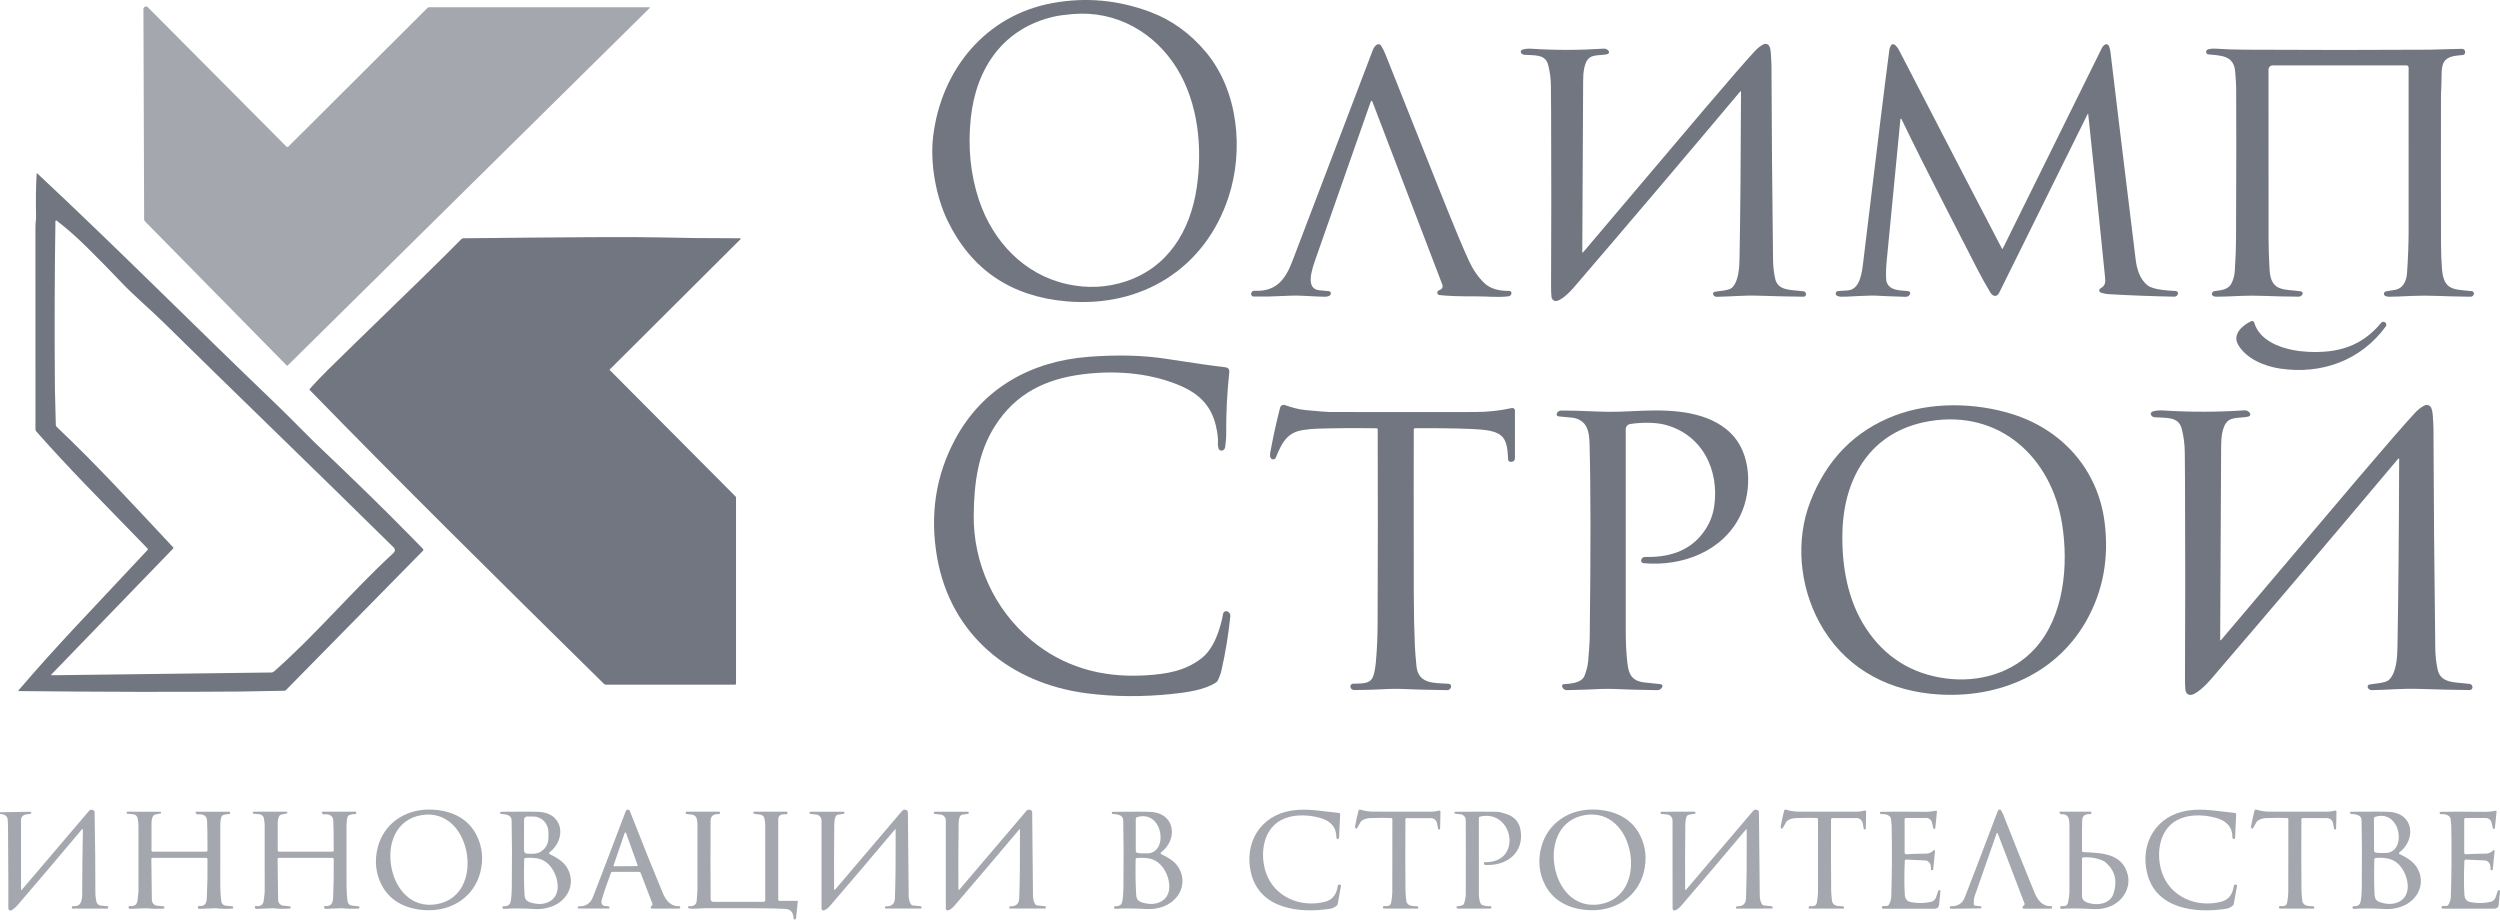<?xml version="1.0" encoding="UTF-8"?> <svg xmlns="http://www.w3.org/2000/svg" width="174" height="64" viewBox="0 0 174 64" fill="none"><path d="M74.215 20.973C70.348 20.63 67.592 18.756 65.948 15.352C65.14 13.681 64.721 11.352 64.948 9.479C65.512 4.849 68.593 1.067 73.254 0.213C75.552 -0.209 77.815 -0.004 80.043 0.827C81.551 1.389 82.855 2.331 83.953 3.653C86.189 6.346 86.578 10.458 85.505 13.72C83.86 18.719 79.424 21.434 74.215 20.973ZM78.334 19.592C81.296 18.62 82.844 16.062 83.289 13.083C83.708 10.286 83.397 7.168 81.911 4.758C80.365 2.253 77.69 0.722 74.678 0.977C74.13 1.025 73.717 1.078 73.438 1.139C69.863 1.922 67.946 4.698 67.57 8.198C67.353 10.224 67.54 12.127 68.132 13.908C69.099 16.814 71.281 19.114 74.267 19.774C75.665 20.083 77.021 20.023 78.334 19.592Z" fill="#717680"></path><path d="M45.199 0.507C45.204 0.507 45.21 0.509 45.215 0.512C45.219 0.515 45.223 0.52 45.225 0.525C45.227 0.53 45.228 0.536 45.227 0.542C45.226 0.547 45.223 0.552 45.219 0.556L20.021 25.439C20.016 25.443 20.011 25.446 20.006 25.448C20 25.451 19.995 25.452 19.989 25.452C19.983 25.452 19.977 25.451 19.971 25.448C19.966 25.446 19.961 25.443 19.957 25.439L10.082 15.397C10.066 15.381 10.054 15.362 10.045 15.341C10.036 15.32 10.032 15.297 10.032 15.274L9.982 0.591C9.982 0.586 9.983 0.582 9.985 0.578L10.027 0.519C10.041 0.499 10.059 0.482 10.08 0.47C10.101 0.458 10.124 0.451 10.149 0.449C10.173 0.447 10.197 0.45 10.22 0.458C10.243 0.467 10.264 0.48 10.281 0.497L19.938 10.205C19.955 10.222 19.979 10.231 20.003 10.231C20.028 10.231 20.051 10.222 20.068 10.205L29.773 0.53C29.78 0.523 29.789 0.517 29.799 0.513C29.808 0.509 29.819 0.507 29.83 0.507H45.199Z" fill="#A4A7AE"></path><path d="M95.512 7.059C95.508 7.048 95.501 7.039 95.491 7.033C95.482 7.027 95.471 7.024 95.46 7.024C95.449 7.024 95.438 7.028 95.429 7.034C95.42 7.041 95.413 7.05 95.409 7.06C93.018 13.859 91.738 17.509 91.569 18.01C91.341 18.683 90.807 20.109 91.83 20.203C92.241 20.242 92.457 20.262 92.478 20.264C92.509 20.266 92.538 20.277 92.563 20.295C92.588 20.314 92.607 20.339 92.618 20.367C92.629 20.396 92.631 20.428 92.624 20.458C92.618 20.489 92.603 20.517 92.581 20.538C92.506 20.615 92.376 20.653 92.194 20.653C92.007 20.653 91.508 20.631 90.696 20.588C90.265 20.564 89.766 20.57 89.199 20.604C88.592 20.639 87.942 20.651 87.25 20.64C87.225 20.639 87.2 20.633 87.177 20.622C87.154 20.611 87.133 20.596 87.117 20.576C87.1 20.557 87.088 20.534 87.081 20.51C87.074 20.485 87.072 20.46 87.076 20.434L87.078 20.427C87.086 20.372 87.115 20.322 87.158 20.287C87.201 20.251 87.257 20.233 87.312 20.237C88.844 20.316 89.479 19.413 89.95 18.173C92.158 12.378 94.023 7.482 95.547 3.487C95.612 3.314 95.704 3.189 95.821 3.113C95.845 3.097 95.872 3.086 95.9 3.081C95.929 3.076 95.958 3.076 95.986 3.082C96.015 3.088 96.041 3.1 96.065 3.117C96.089 3.134 96.109 3.155 96.124 3.179C96.237 3.359 96.337 3.558 96.424 3.775C96.774 4.653 97.979 7.679 100.038 12.852C101.101 15.523 101.833 17.287 102.232 18.145C102.528 18.779 102.887 19.298 103.311 19.702C103.703 20.077 104.281 20.258 105.044 20.247C105.068 20.246 105.091 20.252 105.113 20.262C105.134 20.272 105.153 20.287 105.168 20.306C105.183 20.325 105.193 20.346 105.198 20.37C105.203 20.393 105.202 20.417 105.196 20.44L105.195 20.448C105.182 20.494 105.156 20.536 105.119 20.568C105.082 20.6 105.037 20.62 104.989 20.625C104.22 20.716 103.527 20.621 102.639 20.625C101.594 20.632 100.776 20.603 100.184 20.538C100.153 20.535 100.124 20.523 100.099 20.503C100.074 20.484 100.056 20.458 100.045 20.429C100.034 20.4 100.031 20.368 100.038 20.337C100.044 20.306 100.058 20.278 100.08 20.255C100.113 20.221 100.162 20.192 100.226 20.17C100.261 20.158 100.292 20.14 100.319 20.116C100.346 20.092 100.367 20.062 100.383 20.03C100.398 19.997 100.407 19.961 100.408 19.925C100.409 19.889 100.403 19.853 100.39 19.819L95.512 7.059Z" fill="#717680"></path><path d="M110.174 17.572C114.207 12.803 117.041 9.456 118.678 7.534C120.382 5.532 121.536 4.206 122.141 3.554C122.344 3.335 122.546 3.178 122.747 3.083C122.819 3.048 122.901 3.043 122.975 3.069C123.05 3.095 123.112 3.149 123.148 3.22C123.202 3.329 123.237 3.493 123.252 3.714C123.279 4.1 123.293 4.37 123.294 4.523C123.308 8.886 123.344 13.402 123.404 18.069C123.41 18.516 123.457 18.948 123.545 19.365C123.732 20.252 124.583 20.154 125.526 20.274C125.574 20.28 125.619 20.303 125.651 20.34C125.684 20.376 125.701 20.423 125.701 20.472V20.479C125.701 20.525 125.682 20.569 125.649 20.602C125.615 20.634 125.571 20.652 125.525 20.651C124.674 20.643 123.63 20.62 122.394 20.58C121.38 20.546 120.532 20.641 119.476 20.657C119.427 20.658 119.378 20.644 119.337 20.617C119.295 20.591 119.262 20.553 119.242 20.508L119.239 20.502C119.231 20.484 119.227 20.463 119.227 20.443C119.228 20.422 119.233 20.402 119.242 20.384C119.251 20.365 119.264 20.349 119.28 20.337C119.296 20.324 119.315 20.315 119.335 20.31C119.596 20.252 120.317 20.234 120.54 20.029C121.019 19.589 121.061 18.581 121.071 17.974C121.127 14.878 121.162 11.015 121.175 6.384C121.176 6.378 121.174 6.371 121.17 6.366C121.167 6.361 121.162 6.357 121.156 6.355C121.15 6.353 121.143 6.352 121.137 6.354C121.131 6.355 121.126 6.359 121.122 6.364C117.026 11.236 113.164 15.786 109.533 20.013C109.268 20.322 108.613 20.981 108.262 20.952C108.192 20.946 108.126 20.914 108.076 20.863C108.025 20.812 107.993 20.744 107.985 20.67C107.964 20.487 107.954 20.25 107.954 19.959C107.974 15.997 107.975 11.96 107.957 7.85C107.954 7.458 107.95 6.85 107.944 6.024C107.94 5.481 107.874 4.973 107.747 4.501C107.542 3.743 106.771 3.87 106.104 3.814C106 3.805 105.924 3.766 105.875 3.697C105.86 3.676 105.85 3.653 105.846 3.629C105.842 3.604 105.843 3.579 105.851 3.556C105.858 3.533 105.871 3.512 105.888 3.495C105.905 3.478 105.926 3.465 105.949 3.458C106.144 3.398 106.356 3.376 106.585 3.392C108.258 3.5 109.937 3.498 111.622 3.386C111.685 3.382 111.748 3.393 111.805 3.419C111.863 3.445 111.913 3.485 111.951 3.535L111.96 3.548C111.973 3.566 111.982 3.586 111.986 3.608C111.99 3.63 111.988 3.652 111.981 3.674C111.975 3.695 111.963 3.714 111.947 3.729C111.932 3.745 111.913 3.756 111.891 3.763C111.575 3.86 110.968 3.793 110.667 3.993C110.222 4.29 110.189 5.159 110.187 5.64C110.17 8.495 110.15 12.466 110.127 17.554C110.126 17.559 110.128 17.564 110.131 17.569C110.134 17.574 110.139 17.577 110.144 17.579C110.149 17.581 110.155 17.582 110.16 17.581C110.166 17.579 110.171 17.576 110.174 17.572Z" fill="#717680"></path><path d="M145.34 7.945C145.339 7.941 145.337 7.936 145.334 7.933C145.33 7.93 145.326 7.928 145.322 7.927C145.317 7.926 145.313 7.927 145.309 7.929C145.304 7.931 145.301 7.934 145.299 7.938C143.357 11.87 141.306 16.013 139.147 20.369C138.985 20.695 138.703 20.649 138.528 20.357C138.194 19.802 137.89 19.256 137.616 18.719C137.113 17.731 136.377 16.296 135.409 14.415C134.304 12.27 133.282 10.228 132.343 8.289C132.339 8.281 132.332 8.275 132.325 8.271C132.317 8.267 132.308 8.266 132.299 8.267C132.291 8.269 132.283 8.273 132.277 8.279C132.272 8.286 132.268 8.293 132.268 8.302C132.154 9.461 131.832 12.795 131.3 18.306C131.266 18.673 131.251 19.261 131.284 19.512C131.29 19.552 131.299 19.592 131.312 19.631C131.518 20.247 132.273 20.206 132.816 20.262C132.841 20.265 132.865 20.274 132.885 20.288C132.906 20.302 132.923 20.321 132.935 20.343C132.946 20.366 132.952 20.39 132.951 20.415C132.951 20.44 132.944 20.464 132.932 20.486L132.927 20.493C132.899 20.545 132.856 20.588 132.804 20.617C132.752 20.646 132.693 20.661 132.633 20.659C131.718 20.632 131.106 20.609 130.794 20.588C130.447 20.565 129.997 20.569 129.444 20.6C128.642 20.644 128.191 20.661 128.091 20.651C127.994 20.64 127.916 20.618 127.855 20.584C127.822 20.566 127.796 20.538 127.781 20.505C127.766 20.471 127.762 20.433 127.77 20.396C127.778 20.36 127.797 20.327 127.825 20.302C127.853 20.278 127.888 20.262 127.926 20.259C128.18 20.238 128.401 20.223 128.588 20.213C129.459 20.165 129.589 18.986 129.675 18.278C130.631 10.351 131.237 5.426 131.495 3.502C131.512 3.366 131.554 3.249 131.619 3.153C131.633 3.133 131.651 3.116 131.672 3.103C131.693 3.09 131.716 3.082 131.74 3.078C131.764 3.075 131.789 3.076 131.813 3.082C131.836 3.089 131.858 3.1 131.877 3.115C131.993 3.209 132.099 3.348 132.195 3.533C135.936 10.773 138.316 15.363 139.336 17.303C139.338 17.308 139.343 17.312 139.348 17.316C139.352 17.319 139.358 17.32 139.364 17.32C139.37 17.32 139.376 17.319 139.381 17.316C139.386 17.312 139.39 17.308 139.392 17.303C140.134 15.794 142.435 11.137 146.295 3.332C146.342 3.238 146.407 3.164 146.491 3.109C146.516 3.093 146.544 3.083 146.574 3.079C146.603 3.075 146.633 3.078 146.661 3.088C146.69 3.097 146.716 3.112 146.737 3.133C146.759 3.153 146.776 3.178 146.787 3.206C146.837 3.334 146.872 3.485 146.893 3.657C147.114 5.538 147.697 10.341 148.642 18.064C148.723 18.728 148.93 19.424 149.459 19.853C149.863 20.18 150.934 20.221 151.438 20.255C151.461 20.256 151.485 20.263 151.505 20.275C151.526 20.286 151.544 20.302 151.558 20.322C151.572 20.341 151.581 20.363 151.586 20.387C151.59 20.41 151.589 20.434 151.583 20.457L151.58 20.466C151.565 20.519 151.533 20.566 151.489 20.599C151.444 20.632 151.39 20.649 151.335 20.648C149.793 20.619 148.279 20.561 146.795 20.476C146.586 20.464 146.39 20.426 146.21 20.36C146.181 20.35 146.156 20.331 146.138 20.307C146.119 20.283 146.108 20.254 146.106 20.224C146.104 20.194 146.11 20.164 146.125 20.137C146.139 20.111 146.161 20.089 146.188 20.074C146.537 19.882 146.549 19.654 146.51 19.274C146.032 14.531 145.642 10.755 145.34 7.945Z" fill="#717680"></path><path d="M167.639 4.696C167.639 4.657 167.624 4.621 167.596 4.594C167.569 4.567 167.532 4.551 167.494 4.551H158.179C158.102 4.551 158.029 4.582 157.974 4.636C157.92 4.691 157.889 4.765 157.889 4.842C157.886 9.323 157.887 13.236 157.892 16.581C157.894 17.271 157.918 18.005 157.963 18.783C158.053 20.336 158.999 20.112 160.147 20.278C160.169 20.281 160.19 20.29 160.208 20.303C160.226 20.316 160.241 20.333 160.251 20.352C160.262 20.372 160.267 20.393 160.267 20.415C160.268 20.437 160.263 20.459 160.253 20.479L160.25 20.485C160.226 20.534 160.189 20.576 160.142 20.605C160.095 20.634 160.041 20.65 159.986 20.649C159.167 20.642 158.38 20.625 157.624 20.596C156.953 20.571 156.4 20.57 155.965 20.594C155.443 20.623 154.891 20.642 154.31 20.651C154.142 20.653 154.033 20.621 153.984 20.555C153.965 20.53 153.953 20.501 153.95 20.47C153.947 20.438 153.952 20.407 153.966 20.377C153.979 20.348 154.001 20.322 154.027 20.302C154.054 20.282 154.086 20.269 154.119 20.264C154.532 20.198 155.066 20.196 155.312 19.722C155.445 19.466 155.522 19.169 155.544 18.829C155.598 17.992 155.626 17.252 155.628 16.608C155.648 11.779 155.651 8.278 155.637 6.106C155.636 5.913 155.613 5.541 155.569 4.989C155.479 3.851 154.589 3.874 153.705 3.786C153.665 3.782 153.628 3.765 153.599 3.737C153.57 3.71 153.551 3.673 153.546 3.633C153.541 3.593 153.55 3.553 153.572 3.519C153.593 3.485 153.625 3.459 153.663 3.446C153.8 3.398 153.964 3.378 154.155 3.385C154.383 3.396 154.731 3.413 155.199 3.437C155.419 3.448 155.768 3.455 156.246 3.458C160.867 3.483 165.137 3.483 169.056 3.458C169.079 3.458 169.846 3.438 171.358 3.398C171.386 3.398 171.413 3.402 171.439 3.412C171.465 3.422 171.488 3.437 171.508 3.456C171.528 3.476 171.543 3.498 171.554 3.524C171.565 3.549 171.57 3.576 171.57 3.604V3.654C171.57 3.698 171.554 3.741 171.524 3.773C171.495 3.806 171.454 3.826 171.411 3.83C170.935 3.878 170.359 3.887 170.092 4.327C169.882 4.671 169.947 5.475 169.921 5.953C169.902 6.278 169.892 6.55 169.892 6.769C169.886 10.279 169.886 13.67 169.894 16.942C169.896 17.59 169.918 18.18 169.961 18.712C170.084 20.238 170.791 20.133 172.036 20.262C172.06 20.265 172.083 20.272 172.103 20.284C172.124 20.296 172.142 20.312 172.156 20.332C172.169 20.351 172.179 20.373 172.184 20.396C172.188 20.42 172.188 20.444 172.182 20.467L172.179 20.474C172.167 20.525 172.137 20.571 172.096 20.603C172.054 20.635 172.003 20.653 171.95 20.652C171.001 20.639 170.246 20.62 169.686 20.597C169.05 20.572 168.48 20.571 167.977 20.593C167.125 20.632 166.554 20.653 166.264 20.654C166.17 20.654 166.086 20.635 166.01 20.594C165.979 20.578 165.955 20.553 165.939 20.522C165.924 20.491 165.918 20.456 165.924 20.421C165.929 20.387 165.945 20.355 165.969 20.33C165.994 20.305 166.025 20.288 166.06 20.281C166.339 20.227 166.512 20.197 166.58 20.191C167.217 20.135 167.489 19.613 167.53 19.001C167.603 17.922 167.639 16.947 167.64 16.075C167.646 10.833 167.646 7.04 167.639 4.696Z" fill="#717680"></path><path d="M2.55 12.089C2.55 12.083 2.552 12.078 2.555 12.074C2.558 12.07 2.562 12.066 2.567 12.065C2.571 12.063 2.577 12.062 2.581 12.063C2.586 12.064 2.591 12.066 2.594 12.07C8.089 17.202 13.653 22.796 19.038 27.958C19.532 28.433 20.003 28.897 20.452 29.35C21.214 30.118 21.675 30.58 21.837 30.734C24.68 33.438 26.88 35.586 28.435 37.178C28.948 37.7 29.283 38.042 29.44 38.202C29.457 38.219 29.467 38.242 29.467 38.267C29.467 38.291 29.457 38.313 29.44 38.33L19.898 48.034C19.872 48.06 19.837 48.075 19.801 48.076C18.037 48.11 16.991 48.129 16.663 48.132C12.19 48.17 7.07 48.159 1.301 48.099C1.296 48.099 1.291 48.097 1.287 48.094C1.283 48.092 1.28 48.088 1.278 48.083C1.276 48.078 1.275 48.073 1.276 48.069C1.277 48.064 1.279 48.059 1.282 48.055C4.016 44.861 6.163 42.678 10.267 38.283C10.281 38.268 10.29 38.248 10.29 38.228C10.29 38.207 10.281 38.188 10.267 38.173C6.661 34.453 4.965 32.779 2.529 30.034C2.49 29.99 2.468 29.933 2.468 29.874C2.467 29.272 2.467 24.564 2.467 15.75C2.467 15.533 2.516 15.283 2.51 15.075C2.486 13.991 2.499 12.995 2.55 12.089ZM3.858 15.393C3.801 18.988 3.788 22.861 3.821 27.012C3.824 27.37 3.845 28.225 3.884 29.576C3.884 29.601 3.889 29.625 3.899 29.647C3.909 29.669 3.923 29.689 3.94 29.705C6.723 32.342 9.123 34.967 12.053 38.096C12.063 38.108 12.069 38.123 12.069 38.138C12.068 38.153 12.062 38.168 12.051 38.179L3.581 46.938C3.576 46.943 3.572 46.95 3.571 46.957C3.57 46.964 3.57 46.971 3.573 46.977C3.576 46.983 3.581 46.989 3.587 46.993C3.593 46.996 3.6 46.998 3.607 46.998L18.876 46.806C18.953 46.805 19.028 46.775 19.087 46.723C22.028 44.126 24.533 41.11 27.398 38.476C27.424 38.453 27.444 38.425 27.458 38.394C27.472 38.362 27.48 38.329 27.48 38.294C27.481 38.26 27.475 38.226 27.462 38.194C27.449 38.163 27.43 38.134 27.406 38.109C22.179 32.953 15.684 26.683 11.403 22.462C10.434 21.507 9.315 20.575 8.426 19.631C7.821 18.988 7.016 18.168 6.01 17.171C5.314 16.483 4.624 15.877 3.94 15.354C3.933 15.348 3.924 15.344 3.914 15.343C3.905 15.342 3.895 15.343 3.887 15.348C3.878 15.352 3.871 15.358 3.866 15.366C3.86 15.374 3.858 15.383 3.858 15.393Z" fill="#717680"></path><path d="M51.52 16.584C51.527 16.584 51.534 16.587 51.539 16.59C51.545 16.594 51.55 16.599 51.552 16.606C51.555 16.612 51.556 16.619 51.554 16.625C51.553 16.631 51.55 16.637 51.545 16.642L42.443 25.711C42.44 25.714 42.438 25.718 42.436 25.722C42.434 25.726 42.433 25.731 42.433 25.735C42.433 25.74 42.434 25.745 42.436 25.749C42.438 25.753 42.44 25.757 42.443 25.76L51.195 34.556C51.216 34.577 51.227 34.605 51.227 34.634V47.581C51.227 47.6 51.219 47.619 51.205 47.633C51.191 47.647 51.173 47.654 51.153 47.654H42.176C42.123 47.654 42.073 47.634 42.036 47.598C34.234 39.912 28.043 33.799 21.567 27.156C21.554 27.143 21.547 27.127 21.547 27.109C21.547 27.092 21.553 27.075 21.565 27.062C21.581 27.045 21.668 26.948 21.828 26.77C22.222 26.329 23.181 25.371 24.706 23.896C28.547 20.179 31.017 17.76 32.117 16.639C32.151 16.605 32.197 16.585 32.246 16.584C39.729 16.503 44.219 16.482 45.716 16.521C47.373 16.562 49.308 16.583 51.52 16.584Z" fill="#717680"></path><path d="M166.007 22.438L166.012 22.443C166.053 22.474 166.08 22.521 166.088 22.572C166.095 22.623 166.082 22.675 166.052 22.717C164.327 25.091 161.555 26.088 158.683 25.652C157.585 25.485 156.35 24.973 155.777 23.997C155.345 23.263 156.093 22.629 156.678 22.356C156.698 22.347 156.72 22.342 156.742 22.342C156.764 22.342 156.786 22.346 156.806 22.355C156.827 22.364 156.845 22.378 156.859 22.394C156.874 22.411 156.885 22.43 156.891 22.451C157.326 23.924 159.223 24.418 160.641 24.487C162.693 24.587 164.359 24.123 165.727 22.469C165.76 22.428 165.808 22.403 165.86 22.397C165.912 22.392 165.965 22.406 166.007 22.438Z" fill="#717680"></path><path d="M84.81 31.198C84.804 31.163 84.796 31.127 84.785 31.093C84.765 31.026 84.758 30.956 84.764 30.886C84.793 30.562 84.747 30.145 84.626 29.633C84.265 28.099 83.315 27.3 81.892 26.739C79.842 25.932 77.551 25.776 75.38 26.047C72.752 26.377 70.683 27.391 69.245 29.657C68.066 31.512 67.792 33.647 67.771 35.868C67.737 39.184 69.199 42.423 71.779 44.562C73.968 46.379 76.617 47.193 79.726 47.004C81.244 46.912 82.484 46.692 83.608 45.83C84.49 45.155 84.923 43.821 85.134 42.707C85.139 42.677 85.151 42.649 85.169 42.624C85.187 42.599 85.211 42.578 85.238 42.563C85.265 42.548 85.295 42.539 85.326 42.537C85.356 42.535 85.388 42.54 85.416 42.551L85.427 42.554C85.492 42.58 85.548 42.627 85.585 42.687C85.622 42.748 85.638 42.819 85.631 42.889C85.501 44.158 85.297 45.406 85.02 46.633C84.964 46.885 84.874 47.132 84.751 47.373C84.726 47.422 84.689 47.464 84.642 47.494C83.808 48.044 82.51 48.199 81.575 48.299C79.536 48.514 77.566 48.499 75.665 48.257C70.333 47.579 66.17 44.21 65.221 38.785C64.706 35.837 65.124 33.102 66.476 30.58C68.388 27.007 71.764 25.144 75.748 24.835C77.776 24.678 79.597 24.726 81.211 24.98C82.98 25.257 84.33 25.45 85.261 25.559C85.482 25.584 85.581 25.699 85.558 25.904C85.404 27.364 85.332 28.79 85.344 30.184C85.347 30.458 85.312 30.841 85.273 31.097C85.254 31.22 85.202 31.302 85.115 31.341C85.084 31.355 85.05 31.362 85.016 31.362C84.983 31.362 84.95 31.355 84.921 31.341C84.891 31.327 84.866 31.307 84.847 31.282C84.828 31.258 84.815 31.229 84.81 31.198Z" fill="#717680"></path><path d="M98.399 29.902C98.392 31.589 98.392 35.396 98.4 41.325C98.402 42.635 98.427 43.838 98.474 44.935C98.49 45.318 98.528 45.796 98.587 46.37C98.718 47.656 99.905 47.523 100.829 47.591C100.856 47.593 100.882 47.6 100.906 47.613C100.93 47.627 100.95 47.645 100.966 47.667C100.981 47.689 100.992 47.714 100.997 47.74C101.001 47.767 101 47.794 100.993 47.82L100.99 47.829C100.974 47.888 100.939 47.941 100.89 47.978C100.841 48.015 100.781 48.035 100.719 48.034C99.334 48.013 98.409 47.99 97.943 47.965C97.376 47.933 96.759 47.937 96.094 47.978C95.674 48.004 95.056 48.02 94.242 48.026C94.183 48.026 94.126 48.006 94.08 47.969C94.034 47.932 94.002 47.88 93.99 47.822L93.989 47.815C93.983 47.788 93.984 47.76 93.99 47.733C93.996 47.706 94.009 47.681 94.026 47.659C94.043 47.637 94.064 47.62 94.089 47.607C94.114 47.594 94.141 47.587 94.168 47.586C94.763 47.563 95.32 47.62 95.54 47.147C95.643 46.928 95.718 46.556 95.765 46.033C95.838 45.238 95.877 44.337 95.881 43.33C95.9 38.901 95.903 34.42 95.888 29.886C95.888 29.865 95.88 29.845 95.865 29.831C95.85 29.816 95.83 29.807 95.809 29.807C94.282 29.787 92.898 29.797 91.655 29.836C91.394 29.843 91.074 29.875 90.695 29.93C89.534 30.097 89.186 30.906 88.794 31.852C88.78 31.886 88.757 31.915 88.727 31.936C88.697 31.957 88.662 31.97 88.626 31.972C88.59 31.975 88.553 31.967 88.521 31.95C88.489 31.934 88.462 31.908 88.443 31.877C88.346 31.712 88.413 31.487 88.448 31.298C88.639 30.275 88.855 29.3 89.094 28.375C89.103 28.34 89.119 28.307 89.141 28.279C89.163 28.251 89.191 28.227 89.223 28.21C89.255 28.193 89.29 28.183 89.326 28.18C89.362 28.177 89.398 28.181 89.432 28.193C89.896 28.352 90.349 28.493 90.861 28.541C91.83 28.631 92.385 28.675 92.525 28.675C95.65 28.684 99.021 28.684 102.637 28.677C103.558 28.675 104.421 28.582 105.227 28.399C105.253 28.394 105.279 28.394 105.305 28.4C105.33 28.406 105.354 28.417 105.374 28.433C105.394 28.45 105.411 28.47 105.422 28.494C105.433 28.517 105.439 28.543 105.439 28.569V31.907C105.439 31.969 105.415 32.028 105.371 32.072C105.327 32.115 105.268 32.14 105.206 32.14H105.126C105.084 32.14 105.044 32.124 105.014 32.095C104.984 32.066 104.967 32.027 104.965 31.985C104.907 30.551 104.698 30.068 103.183 29.908C102.465 29.833 100.904 29.797 98.5 29.801C98.473 29.801 98.447 29.812 98.428 29.831C98.409 29.85 98.399 29.875 98.399 29.902Z" fill="#717680"></path><path d="M154.578 44.556C159.125 39.178 162.321 35.405 164.165 33.237C166.086 30.98 167.388 29.484 168.071 28.748C168.3 28.502 168.527 28.325 168.754 28.218C168.834 28.179 168.927 28.174 169.011 28.203C169.095 28.232 169.165 28.293 169.205 28.372C169.266 28.495 169.305 28.681 169.322 28.93C169.353 29.366 169.369 29.669 169.37 29.842C169.385 34.762 169.427 39.853 169.495 45.116C169.501 45.62 169.555 46.107 169.654 46.577C169.864 47.577 170.824 47.467 171.887 47.601C171.942 47.608 171.993 47.635 172.029 47.676C172.065 47.717 172.085 47.77 172.085 47.825V47.832C172.085 47.858 172.079 47.884 172.069 47.907C172.059 47.931 172.044 47.953 172.026 47.971C172.007 47.989 171.986 48.003 171.962 48.013C171.938 48.023 171.912 48.028 171.886 48.028C170.927 48.019 169.75 47.992 168.355 47.947C167.212 47.908 166.256 48.016 165.066 48.033C165.01 48.034 164.956 48.019 164.909 47.989C164.862 47.959 164.825 47.916 164.802 47.866L164.799 47.86C164.789 47.839 164.785 47.816 164.785 47.792C164.786 47.769 164.791 47.746 164.802 47.726C164.812 47.705 164.827 47.687 164.845 47.672C164.864 47.658 164.885 47.648 164.908 47.643C165.201 47.578 166.014 47.556 166.265 47.325C166.806 46.83 166.852 45.693 166.864 45.008C166.927 41.518 166.966 37.162 166.982 31.94C166.981 31.933 166.979 31.926 166.975 31.921C166.971 31.915 166.965 31.911 166.958 31.908C166.952 31.906 166.945 31.906 166.938 31.907C166.931 31.909 166.925 31.913 166.921 31.918C162.303 37.412 157.948 42.542 153.854 47.308C153.556 47.656 152.818 48.399 152.422 48.367C152.343 48.361 152.269 48.325 152.211 48.267C152.154 48.209 152.118 48.132 152.108 48.049C152.085 47.843 152.074 47.576 152.075 47.247C152.097 42.779 152.098 38.228 152.077 33.594C152.074 33.152 152.069 32.466 152.062 31.535C152.058 30.923 151.984 30.35 151.84 29.819C151.61 28.962 150.739 29.107 149.987 29.043C149.871 29.033 149.785 28.989 149.729 28.91C149.713 28.887 149.702 28.861 149.698 28.834C149.693 28.807 149.695 28.779 149.703 28.753C149.712 28.727 149.726 28.703 149.745 28.684C149.764 28.665 149.787 28.651 149.813 28.643C150.032 28.575 150.272 28.55 150.531 28.566C152.416 28.688 154.308 28.686 156.208 28.56C156.279 28.555 156.35 28.568 156.415 28.598C156.48 28.627 156.536 28.672 156.579 28.728L156.59 28.742C156.605 28.762 156.615 28.785 156.619 28.81C156.623 28.834 156.622 28.86 156.614 28.884C156.607 28.907 156.593 28.929 156.576 28.947C156.558 28.964 156.536 28.977 156.513 28.985C156.157 29.095 155.471 29.02 155.134 29.245C154.632 29.58 154.594 30.558 154.591 31.102C154.572 34.321 154.55 38.799 154.524 44.535C154.524 44.542 154.526 44.548 154.53 44.553C154.533 44.558 154.538 44.562 154.544 44.564C154.55 44.567 154.556 44.567 154.563 44.565C154.569 44.564 154.574 44.56 154.578 44.556Z" fill="#717680"></path><path d="M134.364 48.286C131.011 47.932 128.23 46.267 126.629 43.316C125.254 40.78 124.948 37.612 126.002 34.901C127.144 31.966 129.108 29.971 131.894 28.914C134.39 27.968 137.44 28.009 140.027 28.813C143.523 29.896 146.009 32.675 146.477 36.323C146.801 38.848 146.375 41.149 145.198 43.226C142.989 47.12 138.701 48.742 134.364 48.286ZM128.232 37.061C128.18 39.367 128.588 41.773 129.862 43.717C131.182 45.73 133.033 46.897 135.415 47.217C137.722 47.526 140.075 46.848 141.625 45.149C143.659 42.918 143.983 39.35 143.52 36.457C142.782 31.847 139.184 28.501 134.306 29.31C130.244 29.985 128.322 33.186 128.232 37.061Z" fill="#717680"></path><path d="M115.585 47.618C115.608 47.62 115.631 47.629 115.65 47.642C115.67 47.655 115.685 47.674 115.696 47.695C115.706 47.716 115.711 47.739 115.709 47.763C115.708 47.786 115.701 47.809 115.688 47.829L115.667 47.859C115.633 47.914 115.585 47.958 115.528 47.989C115.471 48.02 115.407 48.035 115.343 48.034C113.982 48.012 113.124 47.99 112.767 47.969C112.165 47.936 111.551 47.937 110.925 47.974C110.63 47.992 110.003 48.012 109.046 48.033C108.981 48.035 108.918 48.016 108.864 47.98C108.81 47.944 108.769 47.892 108.746 47.832L108.724 47.777C108.718 47.76 108.715 47.742 108.717 47.725C108.719 47.707 108.725 47.69 108.734 47.675C108.744 47.66 108.757 47.647 108.772 47.638C108.787 47.628 108.805 47.623 108.823 47.621C109.284 47.584 110.078 47.552 110.284 47.03C110.426 46.67 110.51 46.323 110.538 45.99C110.606 45.2 110.641 44.694 110.644 44.471C110.718 38.304 110.715 33.768 110.632 30.864C110.609 30.025 110.47 29.261 109.49 29.076C109.441 29.067 109.102 29.035 108.473 28.98C108.45 28.978 108.427 28.971 108.407 28.958C108.387 28.946 108.371 28.929 108.359 28.908C108.347 28.888 108.341 28.865 108.34 28.842C108.339 28.818 108.344 28.795 108.354 28.774L108.36 28.761C108.387 28.705 108.429 28.658 108.481 28.625C108.533 28.593 108.593 28.575 108.654 28.574C109.236 28.57 110.029 28.591 111.031 28.637C111.706 28.667 112.274 28.673 112.734 28.652C113.446 28.622 114.014 28.598 114.438 28.583C116.562 28.505 118.929 28.674 120.439 30.126C121.909 31.541 121.973 34.122 121.126 35.878C119.927 38.364 117.086 39.448 114.383 39.197C114.357 39.194 114.332 39.186 114.309 39.173C114.287 39.16 114.267 39.142 114.252 39.121C114.237 39.1 114.227 39.076 114.223 39.05C114.218 39.025 114.219 38.999 114.226 38.974L114.229 38.965C114.245 38.906 114.28 38.853 114.329 38.816C114.378 38.779 114.439 38.76 114.5 38.762C116.182 38.808 117.458 38.333 118.329 37.336C118.865 36.722 119.191 36.028 119.306 35.254C119.687 32.694 118.455 30.206 115.84 29.55C115.15 29.378 114.164 29.401 113.46 29.512C113.374 29.526 113.296 29.57 113.239 29.636C113.182 29.702 113.151 29.786 113.151 29.873C113.149 34.256 113.15 38.975 113.153 44.032C113.153 44.744 113.19 45.443 113.263 46.129C113.35 46.956 113.594 47.409 114.496 47.504C114.915 47.549 115.278 47.587 115.585 47.618Z" fill="#717680"></path><path d="M0 56.65V56.534L2.113 56.498C2.13 56.499 2.147 56.505 2.16 56.517C2.173 56.529 2.181 56.545 2.182 56.562C2.184 56.58 2.179 56.597 2.169 56.611C2.158 56.625 2.143 56.635 2.126 56.638L1.779 56.695C1.691 56.709 1.611 56.754 1.553 56.822C1.495 56.889 1.463 56.976 1.463 57.065V61.925C1.463 61.93 1.465 61.936 1.468 61.94C1.471 61.945 1.475 61.948 1.48 61.95C1.485 61.952 1.491 61.952 1.496 61.951C1.501 61.95 1.505 61.947 1.508 61.942L6.194 56.439C6.219 56.41 6.25 56.388 6.285 56.373C6.321 56.359 6.359 56.353 6.397 56.356C6.435 56.36 6.472 56.372 6.504 56.393C6.536 56.413 6.563 56.441 6.582 56.474C6.583 56.475 6.584 56.497 6.585 56.54C6.622 58.622 6.64 60.518 6.639 62.228C6.639 62.333 6.662 62.507 6.709 62.75C6.723 62.823 6.76 62.889 6.815 62.94C6.87 62.99 6.94 63.021 7.015 63.029L7.484 63.075C7.492 63.076 7.499 63.078 7.506 63.081C7.513 63.085 7.519 63.09 7.524 63.096C7.529 63.102 7.532 63.109 7.534 63.116C7.537 63.123 7.537 63.131 7.537 63.139L7.531 63.191C7.53 63.203 7.524 63.215 7.514 63.224C7.505 63.232 7.493 63.237 7.48 63.237H5.042C5.036 63.237 5.03 63.236 5.025 63.233C5.019 63.231 5.014 63.227 5.01 63.223C5.006 63.218 5.003 63.213 5.001 63.207C4.999 63.201 4.998 63.195 4.999 63.189L5.005 63.129C5.005 63.119 5.008 63.11 5.013 63.102C5.017 63.093 5.023 63.086 5.031 63.08C5.038 63.074 5.047 63.069 5.056 63.067C5.065 63.064 5.075 63.064 5.084 63.065C5.696 63.142 5.722 62.562 5.722 62.129C5.721 60.849 5.737 59.388 5.77 57.747C5.771 57.738 5.768 57.73 5.764 57.724C5.759 57.717 5.753 57.711 5.745 57.709C5.737 57.706 5.729 57.705 5.721 57.707C5.713 57.71 5.706 57.714 5.701 57.721C4.286 59.41 2.79 61.174 1.212 63.011C1.117 63.123 0.987 63.235 0.822 63.348C0.799 63.364 0.772 63.373 0.743 63.374C0.715 63.376 0.687 63.37 0.662 63.356C0.637 63.343 0.617 63.324 0.602 63.299C0.588 63.275 0.58 63.248 0.58 63.219C0.587 62.264 0.579 60.371 0.557 57.541C0.555 57.384 0.549 57.227 0.538 57.069C0.519 56.801 0.339 56.662 0 56.65Z" fill="#A4A7AE"></path><path d="M29.865 63.352C28.463 63.352 27.194 62.825 26.563 61.597C26.145 60.781 26.054 59.908 26.291 58.979C26.705 57.356 28.142 56.345 29.852 56.345C31.253 56.345 32.523 56.872 33.154 58.1C33.573 58.916 33.664 59.789 33.427 60.718C33.012 62.341 31.575 63.352 29.865 63.352ZM29.342 56.732C27.6 57.018 26.958 58.659 27.223 60.266C27.488 61.873 28.625 63.222 30.368 62.936C32.11 62.648 32.752 61.007 32.487 59.401C32.22 57.795 31.083 56.446 29.342 56.732Z" fill="#A4A7AE"></path><path d="M45.314 63.089L45.382 63.022C45.399 63.007 45.41 62.986 45.415 62.964C45.42 62.941 45.418 62.918 45.41 62.897L44.59 60.755C44.582 60.734 44.568 60.716 44.549 60.703C44.53 60.69 44.508 60.683 44.485 60.683H42.633C42.608 60.683 42.583 60.691 42.563 60.705C42.542 60.719 42.527 60.739 42.518 60.763C42.243 61.489 42.03 62.112 41.882 62.632C41.799 62.924 41.951 63.08 42.224 63.067C42.355 63.059 42.422 63.095 42.425 63.173C42.426 63.181 42.424 63.189 42.421 63.197C42.418 63.205 42.413 63.212 42.407 63.218C42.401 63.223 42.394 63.228 42.386 63.231C42.379 63.235 42.37 63.236 42.362 63.236H40.259C40.248 63.236 40.237 63.232 40.23 63.225C40.221 63.218 40.216 63.208 40.215 63.197L40.211 63.158C40.211 63.148 40.213 63.137 40.217 63.127C40.221 63.117 40.228 63.108 40.235 63.101C40.243 63.093 40.252 63.088 40.262 63.084C40.272 63.08 40.283 63.078 40.294 63.079C40.768 63.097 41.094 62.88 41.271 62.429C41.757 61.182 42.519 59.188 43.556 56.447C43.567 56.419 43.586 56.394 43.611 56.377C43.636 56.359 43.666 56.35 43.696 56.35C43.726 56.349 43.756 56.359 43.781 56.376C43.806 56.393 43.826 56.417 43.836 56.446C44.719 58.704 45.487 60.614 46.139 62.174C46.348 62.676 46.686 63.095 47.266 63.069C47.276 63.068 47.287 63.069 47.296 63.073C47.306 63.076 47.315 63.081 47.323 63.088C47.33 63.095 47.337 63.103 47.341 63.113C47.346 63.122 47.348 63.132 47.349 63.142L47.327 63.2C47.322 63.212 47.314 63.222 47.303 63.23C47.293 63.237 47.28 63.241 47.267 63.24H45.377C45.359 63.241 45.341 63.236 45.327 63.226C45.312 63.216 45.3 63.202 45.294 63.186C45.287 63.169 45.285 63.151 45.289 63.134C45.292 63.117 45.301 63.101 45.314 63.089ZM42.705 60.228C42.703 60.236 42.702 60.243 42.703 60.251C42.704 60.259 42.707 60.266 42.712 60.273C42.716 60.279 42.722 60.284 42.729 60.288C42.736 60.291 42.744 60.293 42.752 60.293L44.332 60.282C44.34 60.281 44.348 60.279 44.354 60.276C44.361 60.272 44.367 60.267 44.371 60.26C44.376 60.254 44.379 60.247 44.38 60.239C44.381 60.232 44.38 60.224 44.377 60.217L43.572 57.971C43.569 57.962 43.563 57.954 43.554 57.948C43.546 57.942 43.536 57.939 43.526 57.939C43.516 57.939 43.506 57.942 43.498 57.948C43.489 57.954 43.483 57.962 43.48 57.971L42.705 60.228Z" fill="#A4A7AE"></path><path d="M62.338 57.75C62.338 57.744 62.336 57.739 62.333 57.734C62.33 57.729 62.325 57.725 62.319 57.723C62.314 57.721 62.308 57.721 62.302 57.722C62.297 57.724 62.291 57.727 62.288 57.731C60.748 59.562 59.243 61.333 57.775 63.042C57.644 63.195 57.506 63.3 57.361 63.359C57.341 63.367 57.319 63.37 57.297 63.368C57.276 63.366 57.255 63.358 57.237 63.346C57.218 63.334 57.203 63.317 57.193 63.298C57.183 63.278 57.177 63.257 57.177 63.234V57.101C57.177 56.999 57.139 56.9 57.07 56.825C57.001 56.749 56.906 56.701 56.804 56.691L56.391 56.649C56.38 56.648 56.369 56.643 56.361 56.634C56.353 56.626 56.349 56.614 56.349 56.603L56.348 56.552C56.348 56.537 56.354 56.522 56.365 56.511C56.376 56.501 56.39 56.495 56.406 56.495H58.722C58.729 56.495 58.736 56.496 58.742 56.499C58.748 56.502 58.754 56.505 58.759 56.511C58.763 56.516 58.767 56.522 58.769 56.528C58.771 56.535 58.772 56.541 58.771 56.548L58.764 56.613C58.763 56.619 58.761 56.625 58.757 56.63C58.752 56.634 58.747 56.637 58.74 56.638L58.339 56.697C58.303 56.702 58.269 56.716 58.239 56.736C58.209 56.757 58.183 56.784 58.165 56.815C58.103 56.922 58.07 57.128 58.066 57.432C58.049 58.834 58.044 60.324 58.052 61.902C58.052 61.91 58.054 61.917 58.059 61.923C58.063 61.929 58.069 61.933 58.076 61.936C58.082 61.938 58.09 61.939 58.097 61.937C58.103 61.935 58.109 61.931 58.114 61.926L62.788 56.437C62.814 56.407 62.846 56.383 62.883 56.369C62.92 56.355 62.961 56.349 63 56.354C63.039 56.359 63.077 56.374 63.109 56.397C63.142 56.42 63.168 56.45 63.185 56.486C63.187 56.49 63.189 56.545 63.19 56.651C63.211 59.434 63.229 61.332 63.245 62.345C63.249 62.613 63.309 62.819 63.423 62.963C63.435 62.978 63.451 62.992 63.469 63.001C63.486 63.011 63.506 63.017 63.526 63.019L64.067 63.073C64.079 63.074 64.09 63.078 64.1 63.084C64.111 63.09 64.119 63.098 64.126 63.108C64.133 63.118 64.137 63.129 64.139 63.14C64.141 63.152 64.141 63.164 64.138 63.175L64.128 63.211C64.126 63.218 64.121 63.225 64.115 63.229C64.109 63.234 64.102 63.236 64.094 63.236H61.641C61.634 63.236 61.627 63.235 61.62 63.232C61.614 63.229 61.608 63.225 61.603 63.22C61.599 63.215 61.595 63.208 61.593 63.202C61.59 63.195 61.59 63.188 61.59 63.181L61.594 63.139C61.597 63.122 61.605 63.106 61.618 63.095C61.631 63.084 61.647 63.078 61.664 63.078C62.066 63.094 62.274 62.905 62.288 62.512C62.331 61.274 62.348 59.687 62.338 57.75Z" fill="#A4A7AE"></path><path d="M70.989 57.75C70.989 57.744 70.987 57.739 70.984 57.734C70.981 57.729 70.976 57.725 70.97 57.723C70.965 57.721 70.959 57.721 70.953 57.722C70.948 57.724 70.942 57.727 70.939 57.731C69.398 59.562 67.895 61.332 66.427 63.041C66.296 63.193 66.159 63.299 66.014 63.357C65.993 63.366 65.972 63.369 65.95 63.367C65.928 63.364 65.907 63.357 65.889 63.344C65.871 63.332 65.856 63.316 65.846 63.296C65.835 63.277 65.83 63.255 65.829 63.233V57.101C65.83 56.999 65.791 56.9 65.723 56.825C65.654 56.749 65.559 56.701 65.457 56.691L65.043 56.649C65.032 56.648 65.021 56.643 65.013 56.634C65.006 56.626 65.001 56.614 65.001 56.603L65 56.552C65 56.537 65.006 56.522 65.017 56.511C65.028 56.501 65.043 56.495 65.058 56.495H67.373C67.379 56.495 67.386 56.496 67.393 56.499C67.399 56.502 67.405 56.505 67.41 56.511C67.414 56.516 67.418 56.522 67.42 56.528C67.422 56.535 67.423 56.541 67.422 56.548L67.415 56.613C67.414 56.619 67.412 56.625 67.407 56.63C67.403 56.634 67.397 56.637 67.391 56.638L66.991 56.697C66.955 56.702 66.921 56.716 66.891 56.736C66.861 56.757 66.836 56.784 66.817 56.815C66.755 56.922 66.722 57.128 66.719 57.432C66.701 58.834 66.696 60.323 66.704 61.901C66.704 61.908 66.707 61.915 66.711 61.921C66.715 61.927 66.721 61.932 66.728 61.934C66.735 61.937 66.742 61.937 66.749 61.935C66.756 61.934 66.762 61.93 66.766 61.924L71.439 56.437C71.465 56.407 71.497 56.383 71.534 56.369C71.571 56.355 71.611 56.349 71.651 56.354C71.69 56.359 71.728 56.374 71.76 56.397C71.793 56.42 71.819 56.45 71.836 56.486C71.838 56.49 71.84 56.545 71.841 56.651C71.862 59.433 71.88 61.331 71.896 62.343C71.9 62.612 71.96 62.818 72.074 62.962C72.086 62.977 72.102 62.99 72.12 63C72.137 63.009 72.157 63.016 72.177 63.018L72.718 63.071C72.73 63.073 72.741 63.076 72.751 63.082C72.761 63.089 72.77 63.097 72.777 63.106C72.784 63.116 72.788 63.127 72.79 63.139C72.792 63.151 72.792 63.162 72.789 63.174L72.779 63.21C72.777 63.217 72.772 63.223 72.766 63.228C72.76 63.232 72.753 63.235 72.745 63.234H70.292C70.285 63.235 70.278 63.233 70.271 63.23C70.265 63.227 70.259 63.223 70.254 63.218C70.249 63.213 70.246 63.207 70.243 63.2C70.241 63.194 70.24 63.187 70.241 63.18L70.245 63.138C70.247 63.121 70.255 63.105 70.268 63.094C70.281 63.083 70.298 63.077 70.315 63.077C70.717 63.093 70.925 62.904 70.939 62.511C70.982 61.273 70.999 59.686 70.989 57.75Z" fill="#A4A7AE"></path><path d="M93.219 56.589C93.235 56.591 93.25 56.598 93.26 56.61C93.271 56.623 93.276 56.638 93.275 56.654L93.197 58.314C93.196 58.336 93.187 58.356 93.171 58.371C93.155 58.386 93.135 58.395 93.113 58.395H93.104C93.08 58.394 93.057 58.384 93.04 58.367C93.024 58.349 93.014 58.326 93.014 58.301C93.018 57.603 92.646 57.146 91.899 56.932C90.898 56.644 89.677 56.66 88.871 57.267C87.865 58.024 87.717 59.563 88.103 60.717C88.677 62.429 90.523 63.208 92.24 62.756C92.741 62.624 93.03 62.255 93.109 61.65C93.11 61.637 93.115 61.624 93.122 61.612C93.129 61.601 93.138 61.59 93.149 61.583C93.16 61.575 93.172 61.569 93.186 61.566C93.199 61.563 93.213 61.563 93.226 61.565L93.267 61.572C93.288 61.576 93.306 61.588 93.319 61.606C93.331 61.623 93.336 61.645 93.332 61.666L93.104 62.922C93.098 62.961 93.077 62.997 93.046 63.023C92.901 63.147 92.749 63.222 92.589 63.247C90.463 63.583 87.686 63.284 87.074 60.772C86.57 58.7 87.698 56.767 89.875 56.419C91.03 56.234 92.202 56.491 93.219 56.589Z" fill="#A4A7AE"></path><path d="M94.449 57.641C94.444 57.65 94.436 57.658 94.428 57.663C94.419 57.669 94.409 57.672 94.398 57.673C94.388 57.674 94.377 57.672 94.368 57.668C94.358 57.664 94.35 57.658 94.343 57.649C94.315 57.615 94.306 57.569 94.317 57.512C94.382 57.137 94.46 56.774 94.553 56.421C94.557 56.408 94.563 56.396 94.571 56.385C94.58 56.374 94.59 56.365 94.603 56.358C94.615 56.352 94.628 56.347 94.642 56.346C94.655 56.345 94.669 56.346 94.682 56.35C94.969 56.441 95.263 56.487 95.564 56.489C96.187 56.496 97.551 56.497 99.658 56.493C99.802 56.493 99.966 56.468 100.15 56.418C100.162 56.415 100.175 56.414 100.188 56.417C100.201 56.419 100.213 56.425 100.224 56.433C100.234 56.441 100.243 56.451 100.249 56.463C100.255 56.474 100.258 56.487 100.258 56.501C100.261 56.647 100.252 57.034 100.232 57.662C100.232 57.667 100.227 57.682 100.216 57.707C100.209 57.723 100.197 57.732 100.179 57.736C100.131 57.746 100.103 57.732 100.093 57.696C100.078 57.636 100.052 57.501 100.015 57.291C99.997 57.193 99.945 57.105 99.868 57.041C99.792 56.977 99.695 56.942 99.596 56.941L97.906 56.94C97.882 56.94 97.86 56.949 97.843 56.965C97.826 56.981 97.817 57.004 97.816 57.027C97.805 58.966 97.808 60.617 97.822 61.982C97.823 62.111 97.84 62.339 97.873 62.666C97.915 63.083 98.324 63.057 98.633 63.076C98.653 63.077 98.673 63.086 98.687 63.101C98.702 63.116 98.71 63.136 98.71 63.157L98.708 63.199C98.708 63.209 98.704 63.22 98.697 63.227C98.689 63.235 98.679 63.239 98.669 63.239L96.312 63.236C96.297 63.236 96.283 63.23 96.272 63.22C96.262 63.209 96.256 63.195 96.256 63.18V63.13C96.256 63.12 96.258 63.111 96.261 63.103C96.265 63.095 96.27 63.087 96.276 63.081C96.283 63.075 96.29 63.07 96.299 63.066C96.307 63.063 96.316 63.061 96.325 63.062C96.584 63.072 96.779 63.082 96.827 62.801C96.877 62.519 96.903 62.282 96.903 62.091C96.906 60.264 96.908 58.575 96.908 57.021C96.908 56.998 96.9 56.976 96.884 56.96C96.868 56.944 96.846 56.934 96.823 56.933C96.519 56.918 96.042 56.92 95.39 56.937C95.137 56.944 94.924 57.011 94.753 57.138C94.741 57.148 94.73 57.159 94.722 57.173L94.449 57.641Z" fill="#A4A7AE"></path><path d="M110.83 56.343C112.232 56.344 113.501 56.872 114.132 58.1C114.55 58.916 114.641 59.788 114.404 60.718C113.988 62.34 112.551 63.352 110.841 63.35C109.44 63.35 108.17 62.823 107.539 61.595C107.12 60.779 107.03 59.906 107.268 58.977C107.683 57.354 109.12 56.343 110.83 56.343ZM110.322 56.728C108.579 57.012 107.932 58.653 108.195 60.261C108.459 61.869 109.593 63.221 111.337 62.938C113.08 62.655 113.727 61.014 113.465 59.406C113.201 57.799 112.065 56.445 110.322 56.728Z" fill="#A4A7AE"></path><path d="M121.572 57.749C121.572 57.743 121.57 57.737 121.566 57.732C121.563 57.727 121.558 57.724 121.553 57.722C121.547 57.72 121.541 57.719 121.536 57.721C121.53 57.722 121.525 57.725 121.521 57.73C119.98 59.563 118.476 61.335 117.008 63.045C116.877 63.197 116.74 63.303 116.595 63.362C116.574 63.37 116.553 63.373 116.531 63.371C116.509 63.368 116.488 63.361 116.47 63.349C116.452 63.336 116.437 63.32 116.427 63.3C116.416 63.281 116.411 63.259 116.411 63.237L116.408 57.101C116.407 56.999 116.369 56.9 116.3 56.824C116.231 56.749 116.137 56.701 116.035 56.691L115.622 56.649C115.61 56.648 115.599 56.643 115.592 56.634C115.584 56.626 115.58 56.614 115.58 56.603L115.578 56.552C115.578 56.537 115.584 56.522 115.595 56.511C115.606 56.501 115.621 56.495 115.636 56.495L117.952 56.493C117.959 56.493 117.966 56.495 117.972 56.497C117.979 56.5 117.984 56.504 117.989 56.509C117.994 56.514 117.997 56.52 117.999 56.527C118.002 56.533 118.002 56.54 118.001 56.547L117.994 56.612C117.994 56.618 117.991 56.623 117.987 56.628C117.983 56.632 117.977 56.635 117.971 56.636L117.571 56.697C117.535 56.702 117.501 56.716 117.471 56.736C117.441 56.757 117.415 56.784 117.397 56.815C117.335 56.922 117.302 57.128 117.298 57.432C117.281 58.835 117.276 60.325 117.285 61.904C117.285 61.911 117.288 61.918 117.292 61.924C117.296 61.93 117.302 61.935 117.309 61.937C117.316 61.94 117.323 61.94 117.33 61.938C117.337 61.937 117.343 61.932 117.347 61.927L122.021 56.434C122.047 56.404 122.08 56.38 122.117 56.366C122.154 56.352 122.194 56.346 122.233 56.351C122.273 56.356 122.31 56.371 122.343 56.394C122.375 56.417 122.401 56.447 122.419 56.483C122.421 56.487 122.422 56.542 122.423 56.648C122.445 59.432 122.464 61.331 122.48 62.344C122.484 62.613 122.544 62.819 122.659 62.963C122.672 62.978 122.687 62.992 122.705 63.001C122.723 63.011 122.742 63.017 122.762 63.019L123.303 63.073C123.315 63.074 123.326 63.078 123.337 63.084C123.347 63.09 123.356 63.098 123.362 63.108C123.369 63.117 123.374 63.129 123.376 63.14C123.378 63.152 123.377 63.164 123.374 63.175L123.364 63.211C123.362 63.218 123.358 63.225 123.352 63.229C123.346 63.234 123.338 63.236 123.331 63.236L120.876 63.237C120.869 63.237 120.862 63.236 120.855 63.233C120.849 63.23 120.843 63.226 120.838 63.221C120.833 63.216 120.83 63.21 120.827 63.203C120.825 63.197 120.824 63.19 120.825 63.182L120.829 63.141C120.831 63.123 120.84 63.108 120.853 63.097C120.865 63.085 120.882 63.08 120.899 63.08C121.301 63.095 121.509 62.906 121.522 62.512C121.566 61.273 121.582 59.686 121.572 57.749Z" fill="#A4A7AE"></path><path d="M124.073 57.643C124.068 57.652 124.06 57.66 124.052 57.665C124.043 57.671 124.033 57.674 124.023 57.675C124.012 57.676 124.002 57.674 123.992 57.67C123.982 57.666 123.974 57.66 123.967 57.652C123.939 57.617 123.93 57.571 123.939 57.514C124.004 57.139 124.083 56.775 124.176 56.422C124.179 56.409 124.185 56.397 124.194 56.386C124.202 56.375 124.213 56.366 124.225 56.359C124.237 56.353 124.25 56.349 124.264 56.347C124.278 56.346 124.292 56.347 124.305 56.352C124.592 56.442 124.886 56.488 125.186 56.49C125.81 56.496 127.176 56.496 129.283 56.49C129.427 56.49 129.591 56.465 129.775 56.415C129.787 56.411 129.801 56.411 129.814 56.413C129.826 56.416 129.839 56.421 129.849 56.429C129.86 56.437 129.868 56.447 129.874 56.459C129.88 56.471 129.883 56.484 129.884 56.497C129.886 56.644 129.878 57.031 129.859 57.659C129.859 57.664 129.854 57.679 129.843 57.704C129.836 57.719 129.824 57.729 129.805 57.733C129.758 57.742 129.729 57.729 129.72 57.692C129.705 57.633 129.679 57.498 129.641 57.288C129.623 57.19 129.571 57.101 129.495 57.037C129.418 56.973 129.321 56.938 129.221 56.938H127.531C127.508 56.938 127.485 56.947 127.468 56.964C127.451 56.98 127.441 57.003 127.441 57.026C127.432 58.966 127.435 60.618 127.45 61.983C127.452 62.113 127.469 62.342 127.502 62.668C127.544 63.086 127.953 63.06 128.262 63.077C128.283 63.078 128.303 63.087 128.317 63.102C128.331 63.117 128.339 63.137 128.339 63.158V63.2C128.339 63.211 128.335 63.221 128.328 63.228C128.32 63.236 128.31 63.24 128.3 63.24H125.942C125.927 63.24 125.913 63.234 125.902 63.224C125.891 63.213 125.885 63.199 125.885 63.184V63.133C125.885 63.124 125.887 63.115 125.891 63.107C125.894 63.099 125.899 63.091 125.906 63.085C125.912 63.078 125.92 63.074 125.928 63.07C125.937 63.067 125.946 63.065 125.955 63.065C126.213 63.075 126.409 63.086 126.457 62.804C126.506 62.522 126.531 62.285 126.531 62.093C126.534 60.266 126.534 58.575 126.532 57.02C126.532 56.998 126.523 56.976 126.507 56.96C126.491 56.943 126.47 56.933 126.447 56.932C126.143 56.918 125.665 56.92 125.014 56.938C124.76 56.945 124.547 57.012 124.376 57.139C124.363 57.148 124.352 57.16 124.344 57.173L124.073 57.643Z" fill="#A4A7AE"></path><path d="M138.962 58.01C138.059 60.586 137.547 62.051 137.424 62.406C137.38 62.535 137.366 62.713 137.382 62.942C137.383 62.967 137.394 62.99 137.411 63.007C137.428 63.025 137.45 63.035 137.475 63.038L137.852 63.075C137.859 63.076 137.867 63.078 137.873 63.082C137.88 63.085 137.886 63.09 137.891 63.096C137.896 63.102 137.899 63.108 137.902 63.115C137.904 63.123 137.905 63.13 137.904 63.138L137.898 63.184C137.897 63.194 137.892 63.205 137.884 63.212C137.876 63.219 137.866 63.224 137.854 63.224L135.778 63.25C135.763 63.25 135.748 63.245 135.736 63.236C135.724 63.226 135.716 63.213 135.713 63.198L135.705 63.158C135.704 63.146 135.706 63.134 135.71 63.123C135.714 63.112 135.721 63.102 135.729 63.094C135.737 63.085 135.747 63.078 135.758 63.074C135.769 63.07 135.781 63.068 135.792 63.068C136.264 63.087 136.584 62.881 136.752 62.45C137.163 61.4 137.931 59.391 139.055 56.423C139.064 56.401 139.079 56.382 139.098 56.368C139.117 56.354 139.14 56.346 139.164 56.344C139.187 56.343 139.211 56.348 139.232 56.359C139.253 56.371 139.27 56.388 139.281 56.409C139.358 56.552 139.405 56.645 139.422 56.689C140.181 58.621 140.905 60.426 141.593 62.104C141.808 62.627 142.137 63.101 142.759 63.065C142.768 63.065 142.777 63.066 142.785 63.069C142.794 63.073 142.801 63.078 142.807 63.084C142.813 63.09 142.818 63.098 142.821 63.106C142.824 63.114 142.825 63.123 142.824 63.132L142.82 63.174C142.818 63.193 142.809 63.211 142.794 63.224C142.78 63.237 142.761 63.245 142.742 63.244H140.865C140.842 63.245 140.82 63.237 140.802 63.223C140.784 63.209 140.772 63.19 140.767 63.168C140.761 63.146 140.764 63.123 140.774 63.102C140.783 63.082 140.8 63.065 140.82 63.055C140.871 63.03 140.903 62.992 140.914 62.942C140.918 62.926 140.917 62.91 140.911 62.895L139.044 58.008C139.04 58 139.035 57.993 139.027 57.989C139.02 57.984 139.011 57.981 139.002 57.981C138.994 57.981 138.985 57.984 138.978 57.989C138.971 57.995 138.965 58.002 138.962 58.01Z" fill="#A4A7AE"></path><path d="M155.582 56.589C155.599 56.591 155.613 56.598 155.624 56.61C155.634 56.623 155.64 56.638 155.639 56.654L155.562 58.314C155.561 58.336 155.552 58.356 155.536 58.371C155.521 58.386 155.5 58.395 155.478 58.395H155.469C155.445 58.394 155.422 58.384 155.406 58.367C155.389 58.349 155.379 58.326 155.379 58.301C155.383 57.603 155.012 57.146 154.264 56.932C153.264 56.644 152.043 56.66 151.236 57.267C150.23 58.024 150.082 59.563 150.468 60.717C151.042 62.429 152.888 63.208 154.605 62.756C155.106 62.624 155.395 62.255 155.474 61.65C155.475 61.637 155.48 61.624 155.487 61.612C155.494 61.601 155.503 61.59 155.514 61.583C155.525 61.575 155.538 61.569 155.551 61.566C155.564 61.563 155.578 61.563 155.591 61.565L155.632 61.572C155.653 61.576 155.672 61.588 155.684 61.606C155.696 61.623 155.701 61.645 155.697 61.666L155.469 62.922C155.463 62.961 155.442 62.997 155.411 63.023C155.266 63.147 155.114 63.222 154.955 63.247C152.829 63.583 150.052 63.284 149.44 60.772C148.935 58.7 150.063 56.767 152.24 56.419C153.396 56.234 154.567 56.491 155.582 56.589Z" fill="#A4A7AE"></path><path d="M156.809 57.642C156.804 57.651 156.797 57.659 156.788 57.664C156.779 57.67 156.769 57.673 156.759 57.674C156.749 57.675 156.738 57.673 156.728 57.669C156.719 57.665 156.71 57.659 156.703 57.651C156.675 57.616 156.666 57.57 156.676 57.514C156.741 57.138 156.821 56.774 156.913 56.421C156.917 56.408 156.923 56.396 156.932 56.385C156.94 56.374 156.951 56.365 156.963 56.358C156.975 56.352 156.988 56.347 157.002 56.346C157.016 56.345 157.029 56.346 157.042 56.35C157.329 56.442 157.622 56.489 157.923 56.491C158.546 56.496 159.911 56.497 162.018 56.492C162.162 56.492 162.326 56.467 162.51 56.417C162.522 56.413 162.536 56.413 162.548 56.415C162.561 56.418 162.573 56.423 162.584 56.431C162.594 56.439 162.603 56.449 162.609 56.461C162.615 56.473 162.618 56.486 162.618 56.499C162.621 56.646 162.613 57.033 162.592 57.661C162.592 57.666 162.587 57.681 162.576 57.706C162.57 57.721 162.557 57.731 162.539 57.735C162.491 57.744 162.463 57.731 162.453 57.694C162.44 57.634 162.414 57.5 162.376 57.29C162.358 57.191 162.306 57.103 162.23 57.039C162.153 56.975 162.056 56.94 161.956 56.94L160.266 56.938C160.254 56.938 160.243 56.941 160.232 56.945C160.221 56.95 160.211 56.956 160.203 56.964C160.194 56.972 160.188 56.982 160.183 56.993C160.179 57.004 160.176 57.015 160.176 57.027C160.166 58.966 160.168 60.617 160.184 61.982C160.186 62.112 160.203 62.34 160.236 62.666C160.276 63.083 160.685 63.057 160.994 63.076C161.015 63.077 161.035 63.086 161.049 63.101C161.063 63.116 161.071 63.136 161.071 63.157V63.199C161.071 63.209 161.067 63.22 161.06 63.227C161.052 63.235 161.042 63.239 161.032 63.239L158.675 63.238C158.66 63.238 158.646 63.232 158.635 63.221C158.625 63.211 158.619 63.196 158.619 63.181V63.131C158.619 63.122 158.621 63.113 158.624 63.105C158.628 63.096 158.633 63.089 158.639 63.082C158.646 63.076 158.653 63.071 158.662 63.068C158.67 63.064 158.679 63.063 158.688 63.063C158.947 63.073 159.142 63.083 159.19 62.801C159.24 62.519 159.264 62.282 159.264 62.091C159.268 60.264 159.269 58.575 159.269 57.021C159.269 56.998 159.26 56.976 159.244 56.96C159.228 56.944 159.206 56.934 159.183 56.933C158.879 56.918 158.402 56.92 157.75 56.937C157.496 56.944 157.283 57.011 157.112 57.138C157.1 57.148 157.089 57.159 157.08 57.173L156.809 57.642Z" fill="#A4A7AE"></path><path d="M130.897 56.504C131.593 56.485 132.603 56.485 133.928 56.502C134.214 56.505 134.486 56.479 134.743 56.424C134.752 56.422 134.761 56.422 134.77 56.425C134.779 56.427 134.787 56.431 134.794 56.438C134.801 56.444 134.806 56.451 134.809 56.46C134.813 56.468 134.814 56.477 134.813 56.486L134.697 57.638C134.696 57.651 134.69 57.663 134.68 57.672C134.67 57.681 134.657 57.687 134.643 57.687H134.603C134.593 57.687 134.584 57.684 134.577 57.678C134.569 57.672 134.564 57.664 134.562 57.655L134.461 57.24C134.439 57.152 134.388 57.074 134.316 57.018C134.244 56.962 134.156 56.931 134.065 56.931H132.651C132.627 56.931 132.604 56.941 132.587 56.958C132.57 56.975 132.561 56.998 132.561 57.022V59.345C132.561 59.361 132.564 59.376 132.57 59.39C132.576 59.404 132.585 59.416 132.596 59.427C132.607 59.437 132.62 59.445 132.634 59.45C132.648 59.456 132.663 59.458 132.678 59.457C133.199 59.426 133.651 59.411 134.034 59.413C134.25 59.415 134.431 59.339 134.578 59.185C134.587 59.176 134.598 59.171 134.61 59.169C134.622 59.166 134.634 59.168 134.645 59.173C134.656 59.178 134.665 59.186 134.671 59.197C134.678 59.207 134.68 59.219 134.68 59.231L134.549 60.527C134.549 60.534 134.547 60.54 134.544 60.545C134.541 60.551 134.536 60.556 134.531 60.56C134.526 60.563 134.52 60.566 134.513 60.568C134.507 60.569 134.5 60.569 134.494 60.568L134.442 60.559C134.428 60.557 134.415 60.549 134.406 60.538C134.398 60.526 134.393 60.512 134.394 60.497C134.413 60.238 134.342 60.055 134.179 59.948C134.133 59.912 134.077 59.892 134.018 59.889L132.68 59.828C132.666 59.827 132.652 59.83 132.64 59.834C132.627 59.839 132.615 59.846 132.605 59.855C132.595 59.864 132.587 59.875 132.581 59.887C132.576 59.9 132.573 59.913 132.572 59.926C132.532 60.938 132.534 61.731 132.578 62.306C132.599 62.578 132.741 62.738 133.003 62.788C133.483 62.879 133.947 62.873 134.397 62.77C134.477 62.751 134.552 62.712 134.614 62.657C134.675 62.602 134.721 62.531 134.748 62.453L134.901 62.001C134.908 61.983 134.921 61.969 134.938 61.96C134.955 61.952 134.974 61.949 134.992 61.953C135.011 61.957 135.027 61.967 135.039 61.982C135.05 61.997 135.056 62.015 135.055 62.034L134.959 62.989C134.952 63.06 134.919 63.125 134.866 63.173C134.813 63.22 134.745 63.246 134.674 63.246H131.074C131.049 63.246 131.025 63.236 131.007 63.218C130.989 63.2 130.979 63.176 130.979 63.151C130.978 63.126 130.988 63.102 131.006 63.084C131.024 63.067 131.048 63.057 131.073 63.057L131.33 63.054C131.355 63.054 131.379 63.047 131.401 63.035C131.423 63.022 131.441 63.005 131.454 62.983C131.565 62.803 131.623 62.614 131.63 62.414C131.681 60.917 131.691 59.278 131.66 57.496C131.659 57.494 131.643 57.326 131.611 56.992C131.605 56.94 131.584 56.892 131.55 56.853C131.411 56.699 131.194 56.636 130.9 56.664C130.898 56.664 130.896 56.663 130.894 56.662C130.892 56.661 130.89 56.659 130.889 56.657L130.851 56.582C130.847 56.573 130.845 56.564 130.846 56.555C130.846 56.546 130.849 56.537 130.853 56.529C130.858 56.522 130.864 56.515 130.872 56.511C130.88 56.506 130.889 56.504 130.897 56.504Z" fill="#A4A7AE"></path><path d="M169.838 56.659L169.8 56.584C169.796 56.575 169.795 56.566 169.795 56.557C169.795 56.548 169.798 56.539 169.803 56.531C169.807 56.524 169.814 56.517 169.821 56.513C169.829 56.508 169.838 56.506 169.847 56.505C170.542 56.487 171.552 56.487 172.876 56.504C173.162 56.507 173.434 56.481 173.691 56.426C173.7 56.424 173.709 56.424 173.718 56.427C173.727 56.429 173.735 56.434 173.742 56.44C173.748 56.446 173.754 56.453 173.757 56.462C173.76 56.47 173.762 56.479 173.761 56.488L173.643 57.64C173.642 57.653 173.636 57.665 173.626 57.674C173.616 57.683 173.603 57.688 173.59 57.689H173.55C173.541 57.689 173.532 57.686 173.524 57.68C173.517 57.674 173.512 57.666 173.51 57.657L173.408 57.242C173.386 57.154 173.335 57.076 173.264 57.02C173.192 56.964 173.103 56.933 173.012 56.933H171.598C171.575 56.933 171.552 56.943 171.535 56.96C171.518 56.977 171.509 57 171.509 57.024V59.346C171.509 59.361 171.512 59.376 171.518 59.39C171.524 59.404 171.532 59.417 171.543 59.427C171.554 59.438 171.567 59.446 171.582 59.451C171.596 59.456 171.611 59.458 171.626 59.457C172.147 59.426 172.599 59.412 172.982 59.414C173.197 59.416 173.377 59.34 173.524 59.186C173.533 59.177 173.544 59.171 173.556 59.169C173.568 59.167 173.58 59.168 173.591 59.173C173.602 59.178 173.612 59.187 173.618 59.197C173.624 59.208 173.627 59.22 173.626 59.232L173.495 60.528C173.495 60.534 173.493 60.54 173.49 60.546C173.487 60.551 173.483 60.556 173.477 60.56C173.472 60.564 173.466 60.567 173.46 60.568C173.453 60.569 173.447 60.569 173.44 60.568L173.388 60.56C173.374 60.557 173.362 60.55 173.353 60.538C173.344 60.527 173.339 60.512 173.34 60.498C173.36 60.238 173.288 60.055 173.126 59.948C173.079 59.913 173.023 59.892 172.965 59.889L171.627 59.828C171.614 59.828 171.6 59.83 171.587 59.835C171.575 59.839 171.563 59.846 171.553 59.855C171.543 59.865 171.535 59.876 171.529 59.888C171.524 59.9 171.521 59.913 171.52 59.927C171.48 60.937 171.482 61.73 171.526 62.305C171.547 62.577 171.689 62.737 171.951 62.788C172.429 62.878 172.894 62.872 173.343 62.769C173.424 62.75 173.498 62.711 173.56 62.656C173.621 62.6 173.667 62.53 173.694 62.452L173.848 62C173.855 61.983 173.868 61.968 173.884 61.959C173.901 61.951 173.92 61.948 173.939 61.952C173.957 61.956 173.974 61.966 173.985 61.981C173.996 61.996 174.002 62.014 174.001 62.033L173.906 62.988C173.899 63.059 173.865 63.124 173.813 63.172C173.76 63.219 173.691 63.245 173.62 63.245L170.022 63.244C169.997 63.244 169.973 63.234 169.955 63.216C169.937 63.198 169.927 63.174 169.926 63.149C169.926 63.124 169.936 63.1 169.954 63.082C169.971 63.064 169.996 63.055 170.021 63.055L170.277 63.053C170.302 63.053 170.327 63.046 170.349 63.034C170.37 63.021 170.389 63.004 170.402 62.983C170.512 62.802 170.571 62.613 170.578 62.413C170.629 60.917 170.639 59.279 170.609 57.498C170.608 57.496 170.592 57.328 170.56 56.994C170.555 56.942 170.533 56.894 170.499 56.855C170.36 56.701 170.143 56.638 169.85 56.666C169.847 56.666 169.845 56.665 169.843 56.664C169.841 56.663 169.839 56.661 169.838 56.659Z" fill="#A4A7AE"></path><path d="M8.882 56.494L11.154 56.496C11.17 56.496 11.185 56.502 11.196 56.513C11.208 56.523 11.215 56.538 11.217 56.553C11.218 56.569 11.214 56.584 11.205 56.596C11.196 56.609 11.182 56.617 11.167 56.62L10.806 56.692C10.775 56.699 10.745 56.711 10.719 56.73C10.693 56.748 10.67 56.772 10.654 56.799C10.581 56.919 10.545 57.095 10.544 57.325C10.542 58.263 10.542 58.884 10.544 59.187C10.544 59.211 10.553 59.233 10.57 59.25C10.587 59.266 10.61 59.276 10.634 59.276L14.346 59.278C14.359 59.278 14.371 59.276 14.383 59.271C14.395 59.266 14.405 59.259 14.414 59.25C14.423 59.242 14.43 59.231 14.435 59.219C14.44 59.208 14.442 59.196 14.442 59.183C14.441 58.157 14.431 57.47 14.411 57.121C14.393 56.778 14.164 56.633 13.724 56.686C13.722 56.686 13.72 56.686 13.718 56.685L13.618 56.58C13.612 56.572 13.607 56.564 13.606 56.554C13.604 56.545 13.605 56.535 13.609 56.527C13.613 56.518 13.619 56.51 13.627 56.505C13.635 56.5 13.645 56.497 13.654 56.497H15.954C15.963 56.497 15.97 56.499 15.978 56.502C15.985 56.505 15.992 56.51 15.998 56.516C16.003 56.522 16.007 56.529 16.01 56.537C16.012 56.544 16.013 56.553 16.012 56.561L16.008 56.613C16.007 56.627 16 56.64 15.989 56.649C15.979 56.658 15.966 56.663 15.951 56.663C15.772 56.663 15.624 56.689 15.509 56.741C15.486 56.751 15.465 56.766 15.448 56.785C15.431 56.804 15.418 56.827 15.411 56.851C15.358 57.016 15.332 57.21 15.332 57.435C15.326 59.024 15.326 60.421 15.331 61.625C15.333 62.06 15.359 62.438 15.409 62.758C15.421 62.83 15.456 62.896 15.509 62.946C15.562 62.997 15.631 63.028 15.704 63.035L16.182 63.083C16.195 63.084 16.206 63.09 16.215 63.099C16.223 63.108 16.228 63.12 16.228 63.133V63.181C16.229 63.196 16.223 63.211 16.213 63.222C16.203 63.233 16.189 63.239 16.173 63.24C15.73 63.263 15.352 63.255 15.039 63.215C15.031 63.215 15.022 63.214 15.015 63.214L13.878 63.257C13.864 63.258 13.85 63.256 13.838 63.251C13.825 63.246 13.813 63.239 13.803 63.229C13.793 63.22 13.785 63.209 13.78 63.196C13.775 63.183 13.772 63.17 13.772 63.156V63.116C13.772 63.109 13.773 63.102 13.776 63.095C13.779 63.089 13.783 63.083 13.789 63.078C13.794 63.073 13.8 63.069 13.807 63.067C13.814 63.064 13.821 63.063 13.828 63.064C14.319 63.097 14.381 62.818 14.398 62.435C14.436 61.611 14.45 60.733 14.44 59.803C14.44 59.778 14.43 59.754 14.412 59.736C14.394 59.719 14.37 59.709 14.345 59.709L10.606 59.706C10.587 59.706 10.568 59.714 10.555 59.728C10.541 59.741 10.534 59.76 10.534 59.78L10.57 62.639C10.571 62.738 10.609 62.834 10.676 62.907C10.743 62.98 10.835 63.025 10.934 63.035L11.402 63.083C11.414 63.084 11.424 63.089 11.432 63.097C11.44 63.105 11.444 63.116 11.444 63.127V63.165C11.445 63.183 11.438 63.201 11.425 63.215C11.412 63.228 11.395 63.236 11.376 63.237C10.9 63.263 10.521 63.255 10.238 63.214C10.227 63.212 10.217 63.212 10.207 63.213L9.052 63.257C9.038 63.258 9.025 63.256 9.013 63.251C9.001 63.246 8.99 63.239 8.98 63.231C8.971 63.222 8.963 63.211 8.958 63.199C8.953 63.188 8.95 63.175 8.95 63.162V63.12C8.95 63.112 8.951 63.104 8.954 63.096C8.958 63.089 8.963 63.082 8.969 63.076C8.975 63.071 8.982 63.066 8.99 63.064C8.998 63.061 9.007 63.06 9.015 63.061C9.346 63.099 9.53 62.974 9.568 62.684C9.612 62.341 9.635 62.132 9.636 62.058C9.641 60.382 9.641 58.852 9.636 57.468C9.636 57.318 9.617 57.144 9.579 56.947C9.566 56.875 9.53 56.81 9.476 56.761C9.423 56.712 9.354 56.682 9.282 56.675L8.876 56.634C8.857 56.633 8.84 56.625 8.827 56.611C8.815 56.597 8.808 56.579 8.809 56.56C8.809 56.541 8.818 56.524 8.831 56.512C8.845 56.499 8.863 56.493 8.882 56.494Z" fill="#A4A7AE"></path><path d="M17.665 56.494H19.939C19.954 56.495 19.97 56.501 19.981 56.511C19.993 56.522 20 56.536 20.002 56.552C20.003 56.567 19.999 56.583 19.99 56.595C19.981 56.607 19.967 56.616 19.952 56.618L19.591 56.691C19.559 56.697 19.53 56.71 19.503 56.728C19.477 56.747 19.455 56.77 19.439 56.798C19.366 56.919 19.329 57.095 19.328 57.325C19.326 58.263 19.327 58.884 19.33 59.187C19.33 59.211 19.339 59.233 19.356 59.25C19.373 59.266 19.396 59.276 19.42 59.276H23.132C23.145 59.276 23.157 59.273 23.169 59.268C23.181 59.263 23.192 59.256 23.2 59.248C23.209 59.239 23.216 59.228 23.221 59.217C23.226 59.205 23.228 59.193 23.228 59.18C23.226 58.154 23.215 57.467 23.196 57.118C23.178 56.776 22.948 56.631 22.509 56.684C22.507 56.684 22.505 56.683 22.503 56.682L22.403 56.577C22.396 56.57 22.392 56.561 22.39 56.551C22.389 56.542 22.39 56.532 22.394 56.524C22.398 56.515 22.404 56.508 22.412 56.502C22.42 56.497 22.43 56.494 22.439 56.494H24.739C24.747 56.494 24.755 56.496 24.763 56.499C24.77 56.502 24.777 56.507 24.782 56.513C24.788 56.519 24.792 56.526 24.794 56.534C24.797 56.542 24.798 56.55 24.797 56.558L24.793 56.61C24.791 56.624 24.785 56.637 24.774 56.646C24.764 56.655 24.75 56.66 24.736 56.66C24.556 56.66 24.409 56.686 24.294 56.738C24.271 56.748 24.25 56.763 24.233 56.782C24.216 56.801 24.203 56.824 24.195 56.848C24.143 57.013 24.117 57.208 24.117 57.432C24.112 59.021 24.113 60.418 24.118 61.622C24.12 62.057 24.146 62.435 24.197 62.755C24.208 62.827 24.243 62.893 24.297 62.944C24.35 62.994 24.418 63.025 24.491 63.032L24.97 63.08C24.982 63.081 24.994 63.087 25.003 63.096C25.012 63.105 25.017 63.117 25.017 63.13V63.178C25.018 63.193 25.012 63.208 25.002 63.219C24.992 63.23 24.977 63.236 24.962 63.237C24.519 63.26 24.14 63.252 23.827 63.214C23.818 63.213 23.81 63.213 23.802 63.213L22.665 63.256C22.652 63.257 22.638 63.254 22.625 63.249C22.612 63.245 22.601 63.237 22.591 63.228C22.581 63.218 22.573 63.207 22.567 63.194C22.562 63.182 22.559 63.168 22.559 63.155V63.114C22.559 63.107 22.561 63.1 22.564 63.094C22.567 63.087 22.571 63.081 22.576 63.077C22.581 63.072 22.588 63.068 22.595 63.065C22.601 63.063 22.609 63.062 22.616 63.062C23.106 63.096 23.169 62.817 23.186 62.434C23.224 61.609 23.237 60.731 23.227 59.8C23.226 59.775 23.216 59.751 23.198 59.733C23.18 59.716 23.156 59.706 23.131 59.706H19.392C19.373 59.706 19.355 59.714 19.341 59.728C19.327 59.741 19.32 59.76 19.32 59.78L19.357 62.639C19.359 62.738 19.396 62.834 19.464 62.907C19.531 62.98 19.623 63.025 19.721 63.035L20.19 63.083C20.201 63.084 20.212 63.089 20.22 63.097C20.228 63.105 20.232 63.116 20.232 63.127V63.165C20.232 63.183 20.225 63.201 20.213 63.215C20.2 63.228 20.182 63.236 20.164 63.237C19.688 63.263 19.309 63.255 19.025 63.214C19.015 63.212 19.005 63.212 18.995 63.213L17.839 63.259C17.826 63.259 17.813 63.257 17.801 63.252C17.788 63.248 17.777 63.241 17.768 63.232C17.759 63.223 17.751 63.212 17.746 63.201C17.741 63.189 17.738 63.176 17.738 63.163V63.121C17.737 63.113 17.739 63.105 17.742 63.098C17.745 63.09 17.75 63.083 17.756 63.078C17.762 63.072 17.77 63.068 17.778 63.065C17.786 63.062 17.794 63.062 17.803 63.062C18.133 63.101 18.318 62.975 18.355 62.684C18.4 62.341 18.422 62.132 18.422 62.058C18.427 60.382 18.426 58.852 18.421 57.468C18.421 57.318 18.402 57.144 18.364 56.947C18.351 56.875 18.314 56.81 18.261 56.761C18.207 56.712 18.139 56.682 18.067 56.675L17.659 56.634C17.641 56.633 17.623 56.625 17.61 56.611C17.598 56.597 17.591 56.579 17.592 56.56C17.593 56.541 17.601 56.524 17.614 56.512C17.628 56.499 17.646 56.493 17.665 56.494Z" fill="#A4A7AE"></path><path d="M38.254 59.449C38.936 59.773 39.391 60.088 39.623 60.713C39.987 61.699 39.422 62.7 38.436 63.081C38.056 63.228 37.669 63.29 37.277 63.269C36.323 63.218 35.585 63.215 35.064 63.26C35.053 63.261 35.041 63.26 35.031 63.256C35.02 63.253 35.01 63.247 35.002 63.239C34.993 63.232 34.987 63.222 34.982 63.212C34.978 63.202 34.975 63.191 34.975 63.179V63.136C34.975 63.127 34.977 63.119 34.981 63.111C34.984 63.103 34.989 63.096 34.996 63.09C35.002 63.084 35.01 63.079 35.018 63.076C35.026 63.073 35.035 63.072 35.044 63.072C35.318 63.09 35.481 62.992 35.534 62.778C35.588 62.558 35.617 62.193 35.622 61.683C35.642 59.949 35.637 58.424 35.609 57.108C35.602 56.698 35.199 56.679 34.862 56.649C34.849 56.648 34.837 56.642 34.828 56.632C34.819 56.623 34.814 56.61 34.815 56.597V56.548C34.814 56.535 34.819 56.523 34.828 56.515C34.837 56.506 34.848 56.501 34.861 56.5C36.378 56.484 37.284 56.488 37.578 56.512C39.264 56.645 39.4 58.458 38.241 59.326C38.231 59.334 38.224 59.344 38.219 59.355C38.214 59.366 38.212 59.379 38.213 59.391C38.214 59.404 38.219 59.415 38.226 59.425C38.233 59.436 38.243 59.444 38.254 59.449ZM36.474 57.048L36.471 59.198C36.471 59.256 36.494 59.311 36.535 59.352C36.576 59.394 36.631 59.417 36.69 59.417L37.111 59.419C37.251 59.419 37.388 59.391 37.517 59.336C37.645 59.281 37.762 59.2 37.86 59.099C37.959 58.997 38.037 58.876 38.09 58.742C38.144 58.609 38.171 58.466 38.172 58.322V57.929C38.172 57.638 38.061 57.359 37.864 57.153C37.666 56.947 37.398 56.83 37.117 56.83L36.695 56.828C36.666 56.828 36.637 56.834 36.611 56.844C36.584 56.855 36.559 56.871 36.538 56.892C36.518 56.912 36.502 56.937 36.49 56.963C36.479 56.99 36.474 57.019 36.474 57.048ZM36.484 59.809C36.459 60.664 36.466 61.462 36.502 62.203C36.52 62.561 36.598 62.711 36.945 62.817C37.389 62.953 37.782 62.948 38.125 62.804C39.139 62.379 38.878 61.056 38.36 60.365C37.906 59.758 37.365 59.666 36.579 59.711C36.554 59.712 36.53 59.723 36.512 59.741C36.495 59.759 36.484 59.783 36.484 59.809Z" fill="#A4A7AE"></path><path d="M55.516 62.7C55.518 62.7 55.52 62.7 55.522 62.701C55.523 62.702 55.525 62.703 55.526 62.704C55.527 62.706 55.528 62.708 55.529 62.709C55.529 62.711 55.53 62.713 55.529 62.715L55.405 63.91C55.403 63.931 55.394 63.952 55.379 63.968C55.365 63.984 55.346 63.995 55.325 64H55.322C55.3 64.001 55.278 63.993 55.261 63.977C55.244 63.962 55.234 63.941 55.232 63.919C55.208 63.487 55.042 63.259 54.556 63.253C54.291 63.249 54.027 63.24 53.766 63.227C53.452 63.211 51.908 63.205 49.134 63.211C48.776 63.211 48.351 63.279 47.955 63.231C47.937 63.229 47.92 63.22 47.909 63.205C47.898 63.191 47.892 63.173 47.894 63.155L47.899 63.107C47.899 63.101 47.901 63.096 47.903 63.091C47.906 63.086 47.91 63.082 47.914 63.078C47.918 63.075 47.923 63.072 47.929 63.071C47.934 63.069 47.94 63.069 47.945 63.069C48.293 63.097 48.476 62.962 48.493 62.662C48.514 62.317 48.545 62.104 48.545 61.805C48.546 59.339 48.546 57.869 48.544 57.396C48.543 57.243 48.526 57.105 48.493 56.981C48.474 56.905 48.431 56.837 48.371 56.785C48.311 56.734 48.237 56.703 48.158 56.695L47.777 56.656C47.763 56.655 47.749 56.648 47.74 56.638C47.73 56.627 47.725 56.614 47.725 56.6V56.559C47.725 56.551 47.726 56.542 47.73 56.534C47.733 56.526 47.738 56.519 47.744 56.513C47.75 56.507 47.758 56.502 47.766 56.499C47.774 56.496 47.783 56.494 47.791 56.494H50.068C50.074 56.494 50.08 56.495 50.085 56.498C50.091 56.5 50.096 56.504 50.099 56.508C50.103 56.512 50.106 56.517 50.108 56.523C50.11 56.529 50.111 56.535 50.11 56.54L50.103 56.604C50.102 56.613 50.1 56.621 50.096 56.629C50.092 56.637 50.086 56.644 50.079 56.649C50.073 56.655 50.065 56.659 50.056 56.662C50.048 56.664 50.039 56.665 50.03 56.665C49.65 56.635 49.458 56.795 49.456 57.146C49.446 59.352 49.447 61.165 49.462 62.584C49.462 62.633 49.482 62.68 49.517 62.715C49.552 62.749 49.6 62.769 49.649 62.769H53.148C53.178 62.769 53.207 62.757 53.228 62.736C53.249 62.715 53.261 62.686 53.261 62.656C53.26 61.083 53.26 59.367 53.26 57.507C53.26 57.334 53.241 57.152 53.203 56.962C53.188 56.885 53.144 56.814 53.077 56.764C53.011 56.713 52.926 56.685 52.838 56.685C52.671 56.685 52.544 56.662 52.458 56.617C52.445 56.61 52.434 56.599 52.428 56.586C52.422 56.573 52.421 56.558 52.425 56.544C52.428 56.529 52.436 56.517 52.448 56.508C52.459 56.499 52.474 56.494 52.488 56.494H54.754C54.762 56.494 54.77 56.496 54.777 56.499C54.785 56.502 54.791 56.507 54.797 56.513C54.802 56.519 54.806 56.526 54.809 56.534C54.812 56.541 54.812 56.55 54.812 56.558L54.804 56.617C54.803 56.632 54.797 56.646 54.786 56.657C54.775 56.667 54.76 56.673 54.745 56.673L54.497 56.676C54.408 56.677 54.324 56.713 54.262 56.776C54.2 56.839 54.165 56.923 54.165 57.011V62.624C54.165 62.644 54.173 62.663 54.187 62.678C54.202 62.692 54.221 62.7 54.242 62.7H55.516Z" fill="#A4A7AE"></path><path d="M80.822 59.45C81.503 59.774 81.959 60.089 82.191 60.714C82.553 61.7 81.988 62.699 81.001 63.081C80.623 63.227 80.237 63.29 79.844 63.269C78.89 63.217 78.152 63.213 77.631 63.258C77.62 63.259 77.609 63.258 77.598 63.254C77.588 63.25 77.578 63.245 77.57 63.237C77.562 63.229 77.555 63.22 77.551 63.21C77.546 63.2 77.544 63.189 77.544 63.178V63.134C77.544 63.126 77.546 63.117 77.549 63.109C77.553 63.101 77.558 63.094 77.564 63.088C77.571 63.082 77.578 63.077 77.587 63.074C77.595 63.071 77.604 63.07 77.612 63.071C77.886 63.088 78.049 62.99 78.101 62.776C78.155 62.557 78.185 62.193 78.191 61.682C78.21 59.95 78.206 58.425 78.178 57.109C78.172 56.699 77.769 56.68 77.433 56.65C77.419 56.649 77.407 56.643 77.398 56.633C77.39 56.624 77.385 56.611 77.385 56.598V56.549C77.385 56.536 77.39 56.525 77.398 56.516C77.407 56.507 77.419 56.502 77.431 56.501C78.947 56.486 79.853 56.49 80.147 56.514C81.831 56.647 81.967 58.459 80.809 59.327C80.799 59.335 80.791 59.345 80.786 59.356C80.781 59.367 80.779 59.38 80.781 59.392C80.782 59.405 80.786 59.416 80.793 59.426C80.801 59.437 80.81 59.445 80.822 59.45ZM79.158 59.361C79.326 59.395 79.565 59.406 79.878 59.394C81.36 59.336 80.938 56.334 79.142 56.871C79.115 56.879 79.092 56.895 79.075 56.917C79.058 56.939 79.049 56.966 79.05 56.994V59.229C79.05 59.26 79.061 59.289 79.08 59.313C79.1 59.337 79.128 59.354 79.158 59.361ZM79.041 59.814C79.022 60.669 79.033 61.467 79.074 62.208C79.093 62.566 79.173 62.717 79.521 62.819C79.965 62.952 80.358 62.946 80.701 62.799C81.712 62.368 81.442 61.047 80.92 60.359C80.463 59.755 79.921 59.665 79.135 59.716C79.11 59.718 79.086 59.729 79.069 59.747C79.052 59.765 79.041 59.789 79.041 59.814Z" fill="#A4A7AE"></path><path d="M101.285 56.498C102.695 56.489 103.675 56.49 104.226 56.501C104.325 56.503 104.523 56.551 104.82 56.645C105.412 56.832 105.751 57.224 105.838 57.82C106.069 59.391 104.827 60.283 103.377 60.201C103.352 60.2 103.328 60.189 103.311 60.17C103.294 60.152 103.284 60.128 103.284 60.103V60.057C103.284 60.05 103.286 60.043 103.288 60.036C103.291 60.03 103.295 60.024 103.3 60.019C103.305 60.014 103.31 60.011 103.317 60.008C103.323 60.006 103.33 60.004 103.337 60.005C106.018 60.078 105.322 56.273 102.997 56.839C102.978 56.844 102.96 56.855 102.947 56.871C102.935 56.887 102.928 56.907 102.928 56.927C102.925 58.926 102.925 60.684 102.929 62.201C102.93 62.499 102.975 62.733 103.064 62.903C103.076 62.925 103.092 62.945 103.112 62.961C103.132 62.977 103.154 62.989 103.179 62.997C103.365 63.056 103.553 63.081 103.741 63.072C103.749 63.072 103.757 63.073 103.764 63.076C103.771 63.079 103.778 63.084 103.783 63.089C103.789 63.095 103.793 63.102 103.795 63.109C103.798 63.117 103.799 63.125 103.798 63.133L103.793 63.184C103.792 63.2 103.785 63.214 103.774 63.224C103.762 63.234 103.748 63.239 103.733 63.239H101.438C101.423 63.239 101.407 63.233 101.396 63.222C101.385 63.211 101.379 63.196 101.379 63.18V63.128C101.379 63.121 101.38 63.114 101.383 63.107C101.386 63.1 101.39 63.094 101.396 63.089C101.401 63.084 101.407 63.08 101.414 63.077C101.421 63.074 101.428 63.073 101.435 63.073C101.552 63.079 101.678 63.051 101.812 62.988C101.834 62.978 101.852 62.964 101.867 62.947C101.883 62.929 101.894 62.909 101.901 62.887C101.977 62.644 102.016 62.44 102.017 62.273C102.025 60.322 102.024 58.59 102.016 57.075C102.015 56.974 101.977 56.877 101.909 56.803C101.841 56.728 101.748 56.681 101.647 56.671L101.267 56.634C101.258 56.633 101.249 56.629 101.242 56.621C101.236 56.614 101.232 56.605 101.232 56.595V56.55C101.232 56.536 101.238 56.523 101.248 56.514C101.257 56.504 101.271 56.498 101.285 56.498Z" fill="#A4A7AE"></path><path d="M143.432 56.672L143.346 56.574C143.34 56.567 143.336 56.558 143.335 56.549C143.333 56.54 143.334 56.531 143.338 56.522C143.342 56.514 143.348 56.507 143.356 56.502C143.364 56.497 143.373 56.494 143.382 56.494H145.508C145.519 56.494 145.529 56.497 145.538 56.502C145.547 56.508 145.555 56.515 145.56 56.524C145.565 56.533 145.568 56.544 145.568 56.554C145.567 56.565 145.565 56.575 145.559 56.584L145.53 56.636C145.524 56.646 145.515 56.655 145.504 56.66C145.493 56.666 145.481 56.668 145.469 56.667C145.113 56.638 144.93 56.785 144.918 57.11C144.905 57.503 144.902 58.206 144.909 59.219C144.91 59.241 144.919 59.263 144.934 59.279C144.949 59.295 144.97 59.305 144.992 59.306C146.233 59.372 147.726 59.364 148.093 60.892C148.301 61.765 147.797 62.642 147.002 63.023C146.601 63.215 146.169 63.298 145.707 63.272C144.799 63.22 144.058 63.214 143.484 63.256C143.472 63.257 143.46 63.255 143.449 63.252C143.438 63.248 143.427 63.242 143.419 63.233C143.41 63.225 143.403 63.216 143.398 63.205C143.394 63.194 143.391 63.182 143.391 63.17V63.124C143.391 63.116 143.393 63.109 143.396 63.101C143.399 63.094 143.404 63.087 143.409 63.082C143.415 63.076 143.422 63.072 143.43 63.069C143.437 63.066 143.445 63.065 143.453 63.065C143.687 63.069 143.878 63.08 143.934 62.817C143.999 62.512 144.033 62.27 144.034 62.088C144.041 60.582 144.042 59.066 144.036 57.54C144.035 57.081 144.025 56.61 143.435 56.673C143.434 56.673 143.434 56.673 143.433 56.673C143.433 56.673 143.432 56.672 143.432 56.672ZM144.908 59.762V62.372C144.908 62.455 144.932 62.536 144.977 62.607C145.023 62.677 145.087 62.733 145.163 62.769C145.811 63.068 146.841 62.984 147.098 62.201C147.393 61.299 147.198 60.563 146.513 59.993C146.473 59.96 146.428 59.932 146.38 59.911C145.95 59.72 145.487 59.641 144.991 59.674C144.968 59.676 144.947 59.685 144.932 59.702C144.916 59.718 144.908 59.74 144.908 59.762Z" fill="#A4A7AE"></path><path d="M167.012 59.447C167.693 59.77 168.149 60.085 168.382 60.712C168.746 61.697 168.18 62.698 167.194 63.08C166.813 63.226 166.427 63.289 166.034 63.269C165.08 63.218 164.342 63.215 163.821 63.26C163.81 63.261 163.799 63.26 163.788 63.256C163.777 63.253 163.767 63.247 163.759 63.239C163.751 63.232 163.744 63.222 163.74 63.212C163.735 63.202 163.733 63.191 163.733 63.179V63.136C163.733 63.127 163.734 63.119 163.738 63.111C163.741 63.103 163.747 63.096 163.753 63.09C163.759 63.084 163.767 63.079 163.775 63.076C163.783 63.073 163.792 63.072 163.801 63.072C164.075 63.09 164.239 62.992 164.291 62.778C164.345 62.558 164.375 62.193 164.38 61.681C164.398 59.947 164.393 58.422 164.365 57.105C164.358 56.695 163.955 56.676 163.618 56.646C163.605 56.645 163.593 56.639 163.584 56.629C163.575 56.62 163.57 56.607 163.57 56.594V56.545C163.57 56.532 163.575 56.521 163.584 56.512C163.592 56.503 163.604 56.498 163.617 56.497C165.134 56.481 166.039 56.485 166.334 56.509C168.021 56.642 168.157 58.455 166.999 59.323C166.988 59.331 166.98 59.341 166.975 59.352C166.97 59.364 166.968 59.377 166.969 59.389C166.97 59.402 166.975 59.414 166.983 59.424C166.99 59.434 167 59.442 167.012 59.447ZM165.345 59.338C165.514 59.371 165.753 59.382 166.065 59.368C167.547 59.302 167.107 56.302 165.316 56.85C165.289 56.858 165.266 56.874 165.249 56.896C165.232 56.918 165.223 56.945 165.224 56.973L165.237 59.208C165.237 59.238 165.248 59.267 165.268 59.291C165.287 59.315 165.315 59.331 165.345 59.338ZM165.255 59.809C165.229 60.663 165.233 61.46 165.267 62.198C165.284 62.557 165.361 62.707 165.708 62.812C166.15 62.949 166.542 62.946 166.885 62.804C167.899 62.382 167.642 61.061 167.128 60.369C166.675 59.763 166.136 59.669 165.351 59.712C165.326 59.713 165.302 59.724 165.285 59.742C165.267 59.76 165.256 59.784 165.255 59.809Z" fill="#A4A7AE"></path></svg> 